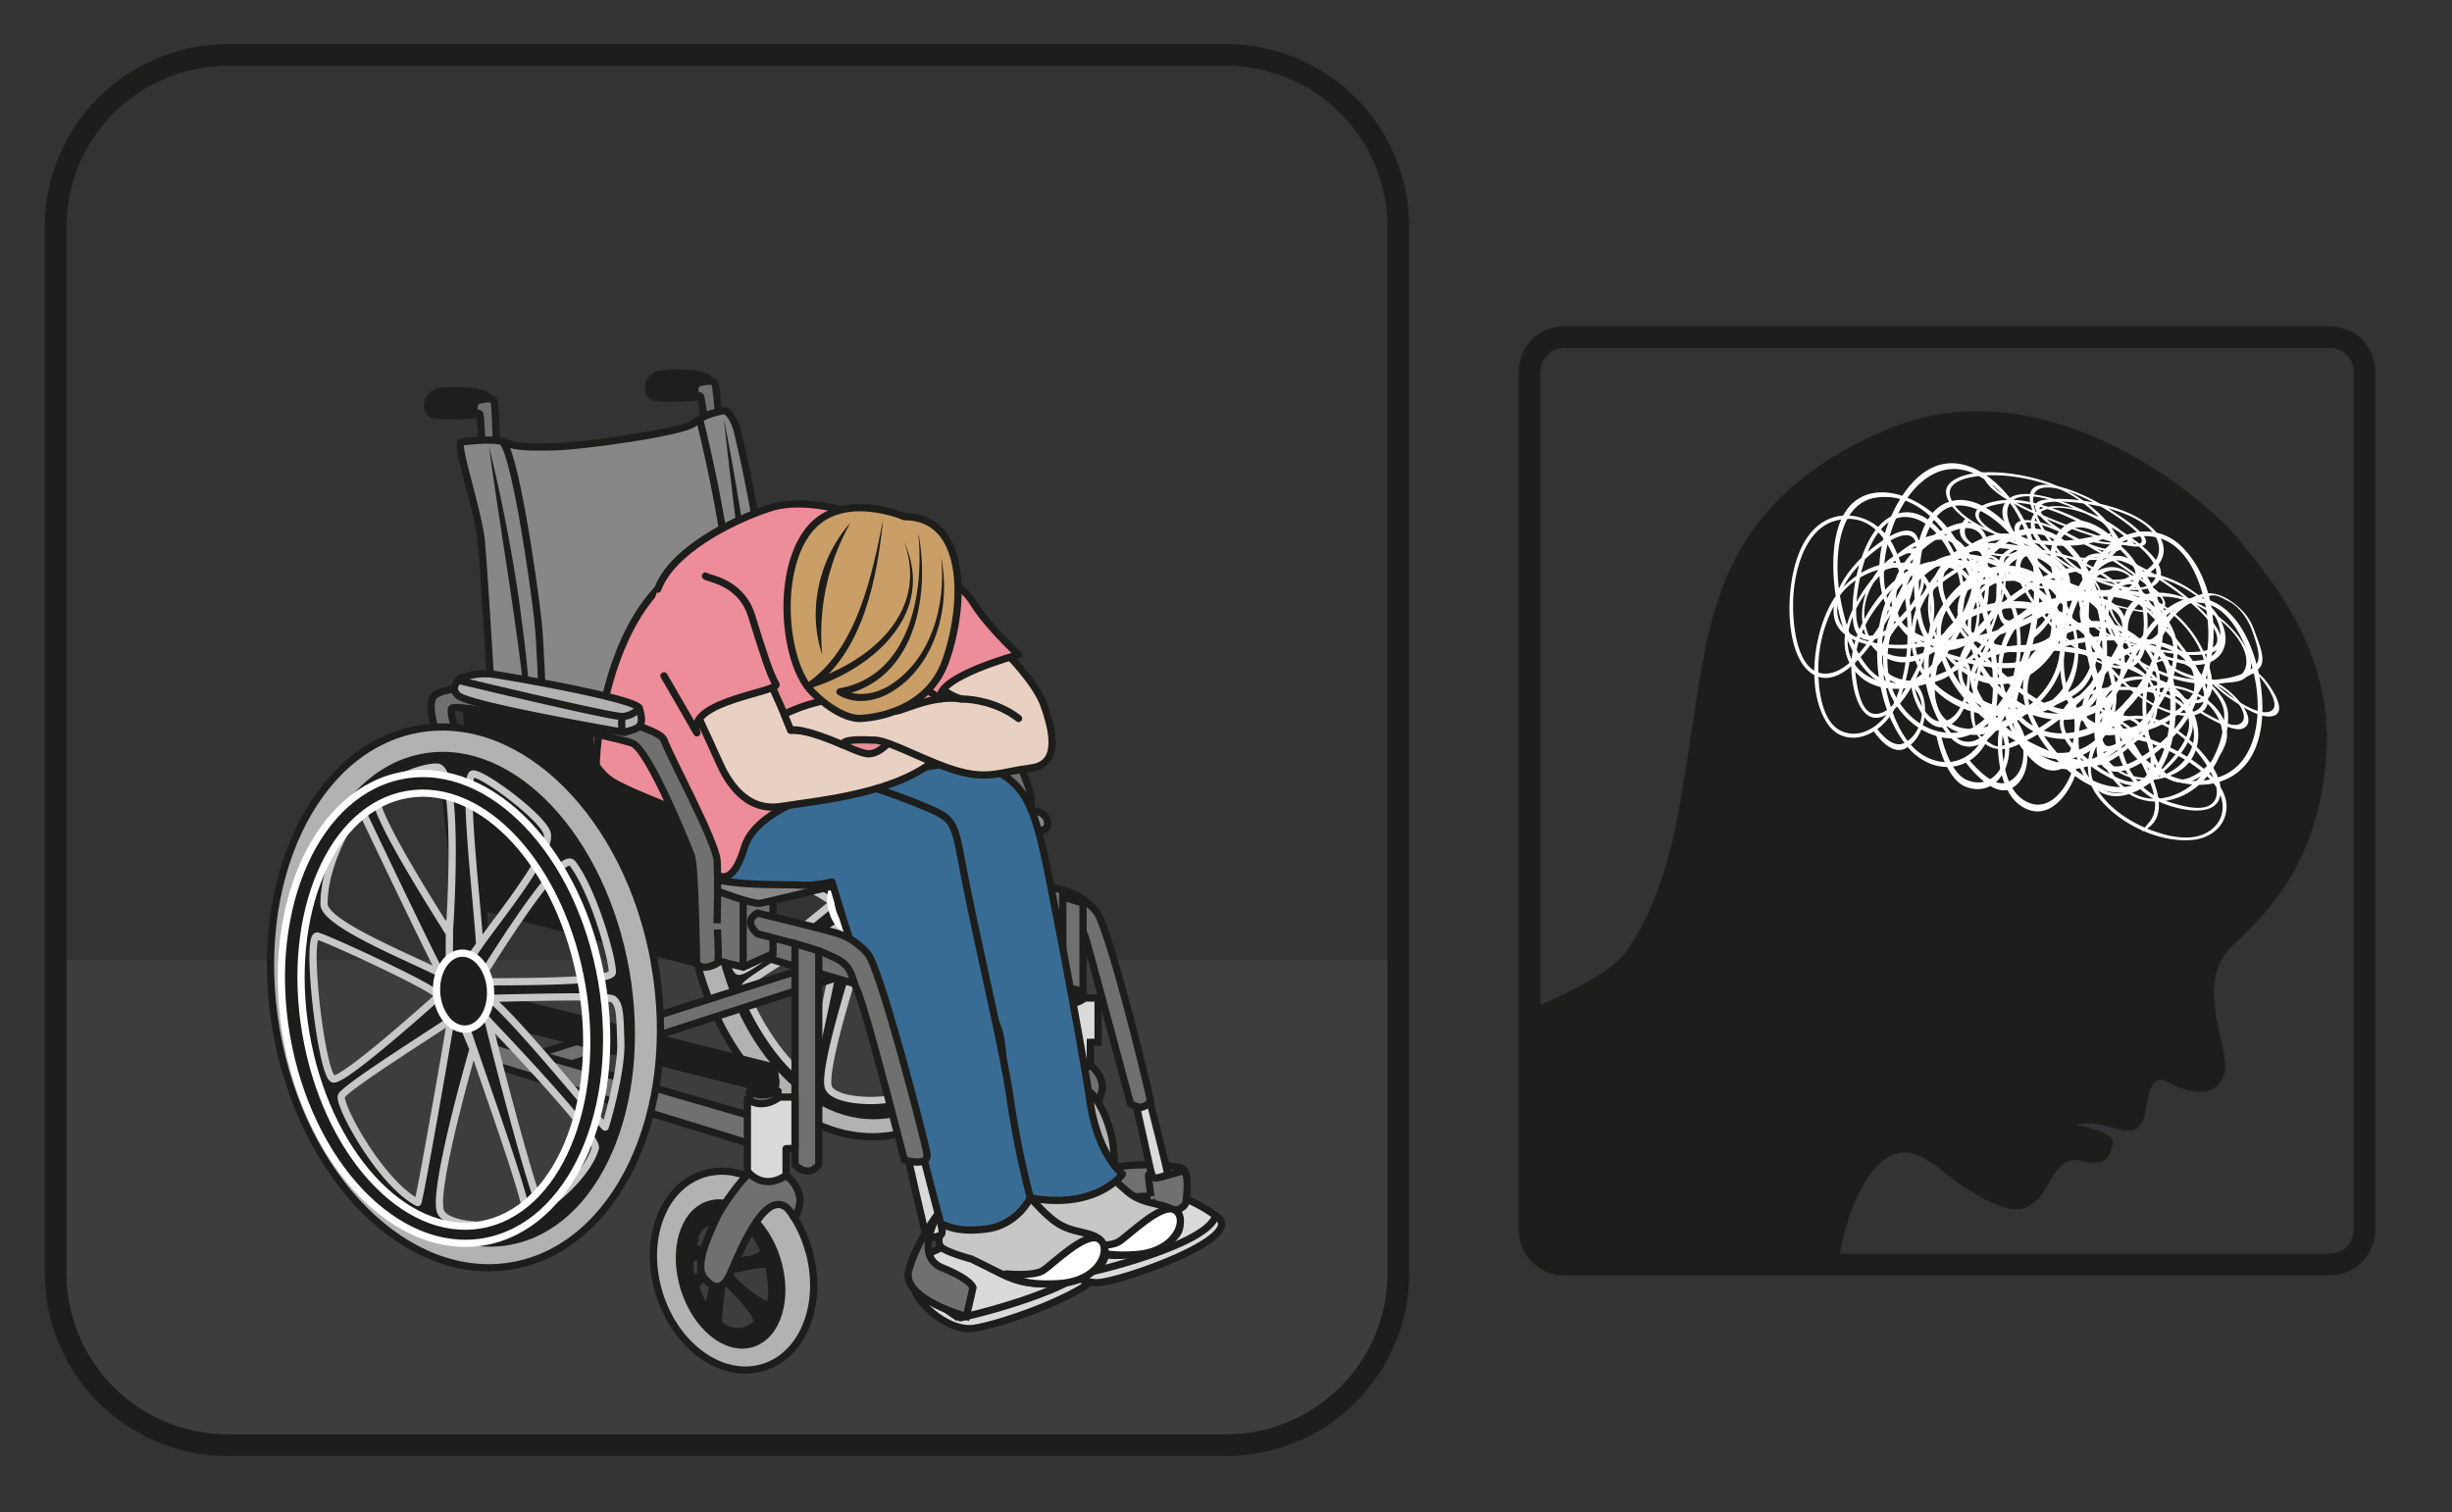 <?xml version="1.0" encoding="UTF-8" standalone="no"?><svg xmlns="http://www.w3.org/2000/svg" xml:space="preserve" viewBox="0 0 451.99 278.81"><rect x="0" y="0" width="451.99" height="278.81" fill="#333333" stroke="none"/><defs><clipPath id="a" clipPathUnits="userSpaceOnUse"><path d="M31.5 201.55a23.8 23.8 0 0 1-23.8-23.8V33.07a23.8 23.8 0 0 1 23.8-23.8h138.07a23.8 23.8 0 0 1 23.8 23.8v144.7a23.8 23.8 0 0 1-23.8 23.8z"/></clipPath><clipPath id="b" clipPathUnits="userSpaceOnUse"><path d="M0 209.1h339V0H0Z"/></clipPath></defs><g clip-path="url(#a)" transform="matrix(1.333 0 0 -1.333 0 278.81)"><path d="M219.76-21.23H-10.28v97.58h230.04z" style="fill:#3d3d3c;fill-opacity:1;fill-rule:nonzero;stroke:none"/></g><g clip-path="url(#b)" transform="matrix(1.333 0 0 -1.333 0 278.81)"><path d="M0 0h-138.08a23.8 23.8 0 0 0-23.8 23.8v144.7a23.8 23.8 0 0 0 23.8 23.78H0a23.8 23.8 0 0 0 23.8-23.79V23.8A23.8 23.8 0 0 0 0 0Z" style="fill:none;stroke:#1d1d1b;stroke-width:3;stroke-linecap:butt;stroke-linejoin:miter;stroke-miterlimit:10;stroke-dasharray:none;stroke-opacity:1" transform="translate(169.57 9.27)"/><path d="M0 0c0 4.86 2.72 13.71 6.78 16.18 4.07 2.46 7.11-1.97 11.45-4.59 6.3-3.8 7.83-2.67 9.47-1 1.65 1.67 2.54 6.08 6.03 5.15 3.5-.93 3.9.81 4.24 2.45.34 1.63-5.08 2.5-5.08 2.5 4.05 1.3 8.01-3.12 9.42 1.13.63 1.93.38 6.4 3.48 4.75 5.49-2.9 7.88-.3 7.74 2.59-.16 3.35-3.82 11.61.73 16.06 4.55 4.44 12 10.95 13.22 26.26 1.21 15.32-8.58 25.73-12.2 30.34-3.6 4.61-26.13 24.64-48.64 15.06-22.51-9.57-24.32-24.97-26.53-39.15-2.2-14.19-3.19-23.56-9.23-32.78-2.72-4.15-13.95-8.39-13.95-8.39V5s1.14-5 5.55-5z" style="fill:#1d1d1b;fill-opacity:1;fill-rule:nonzero;stroke:none" transform="translate(254.2 32.84)"/><path d="M0 0c-.77-2.93-.59-5.76.18-8.75.04-.17.23-.28.4-.24C9.68-7.3 11.84 5.46 2.01 8.7-5.46 11.2-13.33 2.36-11.96-4.62a8.41 8.41 0 0 1 6.69-6.67c3.72-.63 7.35 1.99 9.82 4.25 4.67 4.27 9.93 13.17 2.9 18.32-6.31 4.63-16.6.86-21.5-3.43-1.7-1.48-2.48-3.67-3.1-7.13-.37-2.05-1-4.25-.23-6.23 1.25-3.23 3.7-3.57 5.9-2.6C-7.08-6.2-3.18-2.9-.1.64 1.83 2.86 4.85 6.6 3.44 9.88 1.6 14.14-7.06 12.64-9.66 11c-7.02-4.44-5.18-17.44 4.2-18.16C2.61-7.8 10 2.49 8.74 9.86 8.2 13.15 5.3 19.88.86 17.73-3.03 15.83-4.64 10-5.18 6.1-5.76 2.02-5.25-3.5-.83-5.6 4.88-8.3 12.27-4.54 14.5.56c2.47 5.66 1.65 14.53-3.33 19.12a7.1 7.1 0 0 1-7.55 1.27c-3.16-1.3-4.7-4.06-5.35-7.29-1.5-7.43 1.37-16.89 6.37-22.9 3.38-4.06 10.2-5.85 14.45-2.63 3.68 2.8 3.88 8.46 3.2 12.7-.63 3.88-2.57 9.34-6.67 11.04-5.37 2.22-9.38-4.05-11.42-7.75C2.4.83.67-2.75-.1-6.48c-.29-1.38-.5-3.21.57-4.42 2.08-2.34 6.42 1 7.91 2.24 2.74 2.28 5.82 5.94 5.46 9.81C13.36 6.36 6 6.9 2.14 7.01c-4.67.14-11.83-.73-12.6-6.32-.95-6.99 9.7-19.08 16.99-14.15C11-10.43 11.32-1.64 9.78 3.1c-1.42 4.36-5.59 2.95-8.09.74-2.08-1.83-4.48-5-3.97-8.01.68-4.05 6.74-2.12 8.84-1.43.4.13.14.73-.25.6-1.96-.64-6.06-2.2-7.67.24C-2.49-3.08-.95-.54-.07.8c2.27 3.44 8.13 7.51 9.54.88 1.06-4.98.4-15.75-6.72-15.52-4.92.16-9.46 4.97-11.5 9.06-1.07 2.14-1.58 4.71-.6 6.88 1.18 2.66 4.36 3.62 7.08 4.04 4.17.63 15.62.93 15.47-5.78C13.1-3.8 9.1-7.68 5.8-9.7c-1.15-.71-3.08-1.78-4.51-1.03-1.82.95-.71 4.4-.34 5.7A41.73 41.73 0 0 0 6.63 6.79c1.54 2.26 3.87 4.87 6.93 4.88 5.07.03 7.41-7.15 8.09-10.97.85-4.84.12-11.57-5.27-13.23C7.63-15.22 2.12-5.68 0 1.17c-1.36 4.39-1.95 9.26-.78 13.63 1.04 3.87 4.77 7.05 9.11 5.8 3.8-1.08 5.59-5.67 6.33-9.02.9-4.1.53-8.64-1.5-12.21C10.26-5.7-.42-8.46-3.72-1.82c-2.37 4.8-.64 11.38 1.77 15.6.93 1.61 2.47 3.72 4.6 3.74 2.73.04 4.2-3.96 4.9-5.93C9.43 6.3 6.78 1.13 3.18-2.55c-4.08-4.16-11.1-6-15.12-.1-3.6 5.27-.24 13.13 5.7 14.3 2.38.48 5.95.53 8.12-.92C5.56 8.3.69 2.54-.96.68c-3.16-3.57-7.22-6.85-11.77-8.6-1.44-.56-1.66-.3-3.12.68-1.77 1.2-1.53 4.6-1.2 6.2.78 3.84 1.38 6.78 3.84 8.7A23.8 23.8 0 0 0 .06 12.5c4.42.19 9.75-1.95 10.21-6.95.42-4.58-3.15-9.2-6.2-12.11C.55-9.97-4.63-12.5-9.1-8.64-13.88-4.5-10.58 2.5-7.04 5.74c4.57 4.18 13.3 3.32 14.91-3.79.72-3.2-1.02-6.43-3.29-8.43A8.77 8.77 0 0 0 2.65-7.7c-1.3-.66-1.89-.8-2.22.71-.5 2.3-.53 3.88.05 6.1C.58-.48.1.4 0 0" style="fill:#fff;fill-opacity:1;fill-rule:nonzero;stroke:none" transform="translate(290.26 114.13)"/><path d="M0 0c-.1.06-.2.13-.3.22-.32.3-.55.75-.69 1.31-.5 2.07-.93 7.67 2.91 8.83 1.89.58 3.66-.64 4.82-1.76a12.64 12.64 0 0 0 2.98-4.41l-.53-.11a11.8 11.8 0 0 1-2.64 3.78C5.5 8.88 3.9 9.98 2.2 9.47-1.26 8.43-.88 3.43-.44 1.6c.07-.3.17-.5.32-.64C.32.55 1.06.76 1.3.9L1.62 0C1.52-.04.72-.4 0 0" style="fill:#fff;fill-opacity:1;fill-rule:nonzero;stroke:none" transform="translate(277.37 122.62)"/><path d="M0 0a6.22 6.22 0 0 0-2.87 4.44c-.44 2.63.56 5 2.56 6.04 2.63 1.36 6.36-2.34 6.52-2.5L6 7.28C5.96 7.3 2.38 10.84.01 9.6c-2.17-1.13-2.6-3.5-2.32-5.2A4.99 4.99 0 0 1 .1.81L.05-.02A1.1 1.1 0 0 0 0 0" style="fill:#fff;fill-opacity:1;fill-rule:nonzero;stroke:none" transform="translate(286.5 126.35)"/><path d="M0 0c2.23 1.56 3.6 3.8 4.58 6.65.06.17-.04.4-.2.52C-4.13 13.34-12.84 5.6-6.4-4.84c4.9-7.94 16.25-7.8 18.89-1.49 1.24 2.97.54 7.22-1.98 10.43C7.75 7.6 3.3 8.63.02 8.96-6.2 9.6-15.4 7.27-12.33-2.3c2.77-8.6 13.4-14.19 19.81-15 2.22-.3 4.06.69 6.45 2.76 1.42 1.22 3.13 2.34 3.56 4.44.7 3.43-1.15 5.68-3.52 6.77A32.4 32.4 0 0 1-.26-.56c-2.82-.07-7.37-.4-7.95-3.98-.77-4.67 7.27-10.63 10.33-11.53C10.4-18.5 15.88-7.32 8.44.87 2.02 7.94-9.7 6.33-12.64-.18c-1.3-2.91-2.54-10.28 2.33-12.3 4.28-1.77 8.77 1.25 11.33 3.7 2.7 2.57 5.26 7.1 2.7 12.27-3.3 6.67-11.51 9.92-16.13 7.94-5.12-2.2-9.24-9.46-7.56-16.94.71-3.15 2.98-5.85 5.62-7.12 3.34-1.6 6.12-.81 8.4 1.06 5.27 4.3 8 13.67 7.07 22.23-.62 5.78-5.36 12.7-10.65 13.77-4.58.93-7.8-3.12-9.53-6.85-1.58-3.39-2.91-9.03-.4-13.64C-16.18-2.11-9.44-.72-5.74.37c3.29.97 6.67 2.22 9.32 4.36 1 .8 2.16 2 1.92 3.76-.47 3.44-5.9 4.5-7.82 4.8-3.52.55-8.07.33-9.86-2.84C-14.6 6.18-8.73-.23-5.58-3.46-1.75-7.4 4.7-12.6 8.35-9.06c4.58 4.43 2.23 22.12-6.52 24.4-5.38 1.4-10.4-4.88-11.67-9.65-1.18-4.4 3.07-6.77 6.35-7.16 2.73-.34 6.44.06 7.65 2.71C5.78 4.81-.33 8.32-2.45 9.53c-.4.22-.51-.43-.11-.66 1.98-1.12 6.24-3.3 6.27-6.44C3.73.26 1.08-.38-.38-.65-4.14-1.34-11.23.4-8.82 6.5c1.8 4.56 8.17 12.04 14 6.05C9.2 8.41 10.38 1.12 9.88-3.58c-.27-2.47-1.23-4.8-3.21-5.62-2.43-1-5.6.87-8.1 2.79-3.83 2.93-13.55 12.07-9.8 16.93 2.34 3.02 7.79 2.62 11.64 1.44 1.34-.42 3.52-1.2 4.32-2.93 1-2.18-1.8-3.85-2.8-4.51A29.35 29.35 0 0 0-9.21.35c-2.5-.42-5.86-.45-8.43 2.03-4.24 4.12-2.32 11.39-.81 14.77 1.9 4.3 6.15 8.71 11.55 5.54C1.85 17.55 1.3 5.96-.63-.87c-1.24-4.37-3.38-8.48-6.72-10.77-2.96-2.03-7.8-1.35-10.75 3.12-2.59 3.92-1.6 8.78-.4 11.88 1.45 3.8 4.23 6.86 7.86 7.86 5.14 1.4 15.56-5.26 14.72-12.9-.61-5.5-5.62-8.99-9.9-10.15-1.66-.44-4.08-.75-5.88.97-2.3 2.2-1.36 6.37-.88 8.4 1.3 5.5 6.3 7.17 11.3 6.96C4.37 4.26 11.23-.1 11.4-7.78c.15-6.85-6.9-9.95-12.5-5.97-2.24 1.58-5.25 4.47-6.28 7.31C-9.12-1.63-1.96-1.32.43-1.29A31.3 31.3 0 0 0 14.92-4.5c1.5-.77 1.54-1.14 2.23-3.06.84-2.34-1.21-4.68-2.34-5.6-2.74-2.22-4.83-3.91-7.92-3.33-4.58.87-9.63 3.52-13.7 7.25-3.79 3.47-7.08 9.42-4.76 13.5C-9.45 8.03-3.97 8.54.15 8.23c4.8-.36 10.48-2.72 12.12-9.23 1.76-6.97-4.78-9.5-9.5-9-6.08.62-12.9 8.39-10.4 14.99C-6.5 7.95-3.3 8.93-.33 8.56c.77-.09 1.52-.37 2.28-.67 1.44-.58 2-.95 1.47-2.35C2.6 3.42 1.76 2.22.08 1.04-.22.85-.3-.2 0 0" style="fill:#fff;fill-opacity:1;fill-rule:nonzero;stroke:none" transform="translate(280.74 120.52)"/><path d="M0 0c.05-.13.1-.26.13-.4C.23-.89.2-1.43 0-1.96-.7-3.88-3.38-8.4-7.2-6.14c-1.9 1.12-2.72 3.48-3.08 5.26-.49 2.4-.37 4.9-.1 5.7l.5-.34A13.7 13.7 0 0 1-9.72-.5c.33-1.61 1.07-3.75 2.77-4.75C-3.51-7.3-1.12-3.27-.5-1.55c.1.28.13.51.08.74C-.56-.14-1.3.29-1.56.4l.2.91C-1.25 1.27-.39.9 0 0" style="fill:#fff;fill-opacity:1;fill-rule:nonzero;stroke:none" transform="translate(286.9 103.68)"/><path d="M0 0a7.1 7.1 0 0 0-.01-5.65c-1.05-2.32-3.17-3.26-5.4-2.4-2.93 1.13-4.05 6.94-4.1 7.18l.57.37c0-.05 1.08-5.6 3.73-6.63 2.42-.94 4.07.48 4.74 1.97.64 1.4.62 3.12-.05 4.63l.49.6L0 0" style="fill:#fff;fill-opacity:1;fill-rule:nonzero;stroke:none" transform="translate(277.27 108.37)"/><path d="M0 0c-.49 1.77-1.66 3.56-3.36 5.52a.6.6 0 0 1-.4.2c-6.41-.12-3.38-7.92 5.42-11 6.68-2.33 9.52 2.41 5.89 6.95A15.48 15.48 0 0 1-.08 6.56c-3.11.78-4.96-.49-6.04-1.65-2.03-2.2-2.83-7.25 4.5-11.22 6.59-3.57 13.16-2.27 15.37-.09.77.76.58 2.05-.22 4.16-.47 1.26-.79 2.57-2.11 3.9C9.26 3.82 7.24 4.3 5.89 3.91A9.07 9.07 0 0 1 .3-.4c-.68-1.2-1.63-3.25.67-5.45 2.99-2.87 9.13-2.83 10.54-2.06C15.32-5.86 9.1 2.5 1.6 3.94-4.9 5.18-6.83-.52-3.14-5.29c1.65-2.13 6.36-6.67 9-5.77 2.31.79 1.4 4.28.4 6.68a14.89 14.89 0 0 1-7.68 7.82c-5.41 2.3-9.75.7-9.6-2.28.18-3.3 4.08-8.97 9.63-12.37 2.33-1.44 4.75-1.98 6.3-1.6 1.96.5 2.14 2.08 1.46 4.04C4.79-4.25-.91 1.99-7 6.29c-4.1 2.91-10.05 4.75-12.15 3.16-1.82-1.37.11-4.91 2.2-7.66 1.91-2.5 5.43-6.13 9.22-7.63 4.98-1.96 5.77 1.57 5.98 3.69.2 1.88.21 3.95-.57 6.21-.29.85-.8 1.98-2.07 2.84-2.47 1.7-4.6.05-5.3-.58-1.28-1.15-2.3-3.13-.6-5.6C-8-2.61-2.1-3.71.92-4.18c3.67-.58 8.89-.78 7.42 2.66C6.51 2.78-6.18 11.48-10 9.15-12.35 7.7-9.36 2.2-6.43-.93c2.7-2.9 5.41-2.44 6.53-1.31.94.94 1.63 2.68.13 4.63C-1.8 5-5.77 4.42-7.14 4.2c-.26-.04.16-.45.42-.4 1.28.2 3.87.75 6.02-.96C.78 1.68.53.24.34-.5c-.5-1.92-3.52-3.88-7.06.44-2.65 3.24-6.1 9.95-.51 9.06C-3.37 8.38 1.92 4.9 5 2.1 6.62.65 7.96-1.02 8-2.3c.06-1.54-2.04-1.82-3.99-1.8-3 .04-11.75 1.05-14.1 5.25-1.45 2.6.23 4.63 2.03 5.56.63.32 1.73.8 3.11.17 1.76-.78 2.17-2.84 2.37-3.62.6-2.49.53-4.87-.05-6.84-.36-1.26-1.2-2.66-3.56-2.35-3.91.51-8.38 5.27-10.3 7.74-2.44 3.14-4.35 7.3-.8 7.78C-11.5 10.37-3.72 3.79.44-.73c2.66-2.9 4.92-6.03 5.62-8.66.62-2.33-1.1-3.94-4.91-2.7-3.34 1.08-6.4 4.15-8.22 6.33-2.2 2.68-3.59 5.5-3.33 7.53.37 2.88 7.61 3.51 12.6-1.01C5.8-2.5 6.9-6.47 6.58-8.87c-.12-.92-.54-2.08-2.18-1.88-2.1.27-4.7 2.93-5.97 4.24C-4.98-2.97-4.84 0-3.4 1.94-1.78 4.13 2.97 4.55 8.25.43c4.73-3.7 5.02-8.29.85-8.41-1.65-.05-4.4.3-6.61 1.43C-1.25-4.64.39-1.53.99-.53a8.95 8.95 0 0 0 5.94 4.19c.91.2 1.18 0 2.67-.76 1.8-.93 2.88-3.05 3.21-4.02.81-2.34 1.42-4.13.23-5.08-1.78-1.4-4.9-2.02-8.49-1.65C1.2-7.51-3.71-5.61-5.9-2.42c-2.02 2.93-.95 5.46.33 6.98 1.48 1.77 4.56 2.81 9.43-.07 5.21-3.1 5.25-7.17 3.7-8.84-2-2.15-9.07-.7-12.93 3.94-1.74 2.09-1.58 3.94-.56 4.96.26.27.64.42 1.05.57.76.27 1.16.3 1.98-.68C-1.67 2.94-1.06 1.94-.7.6-.62.36.08-.24 0 0" style="fill:#fff;fill-opacity:1;fill-rule:nonzero;stroke:none" transform="translate(298.62 123.07)"/><path d="m0 0 .31-.17c.35-.22.7-.53 1.02-.9 1.14-1.34 3.54-4.92 1-5.25-1.25-.16-3.07.79-4.38 1.62a22.95 22.95 0 0 0-3.93 3.08l.37.01c.27-.3 1.73-1.58 3.44-2.65C-.98-5.01.67-5.88 1.79-5.73c2.29.3.15 3.48-.86 4.68-.16.2-.32.33-.48.43-.5.31-.98.25-1.13.2l-.57.58C-1.19.18-.7.33 0 0" style="fill:#fff;fill-opacity:1;fill-rule:nonzero;stroke:none" transform="translate(311.72 116.39)"/><path d="M0 0a10.95 10.95 0 0 0 3.85-3.1c1.32-1.7 1.41-3.08.24-3.53-1.52-.58-5.77 2.14-5.95 2.25l-.11.43c.04-.02 4.11-2.62 5.5-2.1 1.26.49.72 1.94-.13 3.04A8.84 8.84 0 0 1 .23-.51l-.29.54L0 0" style="fill:#fff;fill-opacity:1;fill-rule:nonzero;stroke:none" transform="translate(306.02 115)"/><path d="M0 0c.78 2.89.68 5.84.03 9.09-.03.19-.2.33-.37.33-8.5-.01-10.8-12.8-1.73-18.05 6.9-4 14.43 3.64 13.32 11.13-.52 3.52-2.92 6.93-6.08 8.18-3.45 1.37-6.9-.64-9.25-2.51-4.44-3.53-9.54-11.73-3.12-18.4 5.77-6 15.44-4.07 20.1-.58 1.62 1.21 2.4 3.32 3.06 6.78.4 2.06 1.03 4.2.36 6.4-1.1 3.59-3.36 4.41-5.45 3.83C6.74 5.06 3.03 2.4.07-.68c-1.84-1.93-4.74-5.23-3.5-8.89 1.62-4.75 9.72-4.86 12.18-3.66 6.64 3.25 5.22 17.06-3.5 19.6C-2.26 8.57-9.37-.66-8.37-8.53c.46-3.5 3-11.03 7.17-9.65 3.67 1.22 5.3 6.94 5.9 10.87.62 4.11.28 9.93-3.8 12.95-5.25 3.89-12.22 1.42-14.4-3.43-2.43-5.39-1.87-14.73 2.66-20.43 1.9-2.4 4.66-3.36 7-2.77 2.97.75 4.47 3.3 5.15 6.52C2.86-7.07.41 3.27-4.1 10.44c-3.06 4.86-9.38 8.02-13.41 5.5-3.5-2.18-3.8-8-3.26-12.53.49-4.13 2.17-10.15 5.95-12.7 4.96-3.33 8.83 2.4 10.81 5.83C-2.25-.4-.56 2.97.24 6.68c.3 1.38.53 3.23-.43 4.69-1.89 2.82-6 .2-7.42-.8-2.6-1.83-5.55-5.04-5.3-9.1.32-5.49 7.17-7.45 10.75-8.31C2.2-7.88 8.88-8.36 9.72-2.72c1.05 7.05-8.6 21.6-15.5 17.9C-10 12.9-10.5 3.86-9.17-1.32c1.22-4.8 5.14-4.14 7.52-2.33C.3-2.15 2.62.67 2.22 3.88c-.55 4.32-6.23 3.48-8.2 3.18-.37-.06-.15-.73.22-.68 1.84.3 5.69 1.12 7.14-1.72C2.38 2.71.89.37.04-.84c-2.2-3.12-7.75-6.21-8.9.93-.88 5.35-.03 16.36 6.6 14.76 4.58-1.1 8.7-6.96 10.5-11.58.95-2.43 1.37-5.18.42-7.24-1.17-2.52-4.15-2.9-6.7-2.81-3.9.14-14.57 2.03-14.27 8.94.19 4.3 4.01 7.53 7.13 9 1.09.5 2.91 1.24 4.22.2 1.67-1.34.57-4.7.2-5.97A36.95 36.95 0 0 0-6.34-5.76c-1.49-2.04-3.71-4.3-6.56-3.72-4.72.95-6.75 8.83-7.29 12.9-.68 5.18.15 12 5.21 12.69C-6.77 17.2-1.85 6.28-.03-1.21 1.14-6 1.57-11.16.4-15.46c-1.05-3.8-4.6-6.39-8.62-4.26-3.51 1.85-5.07 6.94-5.69 10.55-.75 4.42-.3 9.04 1.69 12.35 2.8 4.69 12.8 5.5 15.72-2 2.1-5.42.34-11.91-2-15.8-.9-1.5-2.38-3.38-4.37-3-2.54.49-3.81 4.9-4.42 7.07C-8.93-4.69-6.35.14-2.9 3.25.99 6.77 7.57 7.33 11.17.45c3.23-6.14-.08-13.63-5.64-13.7-2.22-.04-5.55.6-7.53 2.5C-5.36-7.5-.7-2.5.88-.88 3.9 2.2 7.76 4.81 12.04 5.76c1.35.3 1.55-.02 2.89-1.31 1.62-1.58 1.32-5.06.98-6.64-.82-3.83-1.45-6.76-3.78-8.27A18.08 18.08 0 0 0-.35-12.91c-4.12.65-9.04 3.89-9.35 9.14-.29 4.83 3.15 8.91 6.04 11.35 3.37 2.85 8.26 4.45 12.32-.39C13.03 2.01 9.8-4.6 6.42-7.29 2.07-10.74-6.04-8.17-7.38-.51a8.43 8.43 0 0 0 3.26 8.1c.55.41 1.18.66 1.83.88 1.23.43 1.77.47 2.05-1.16.42-2.48.4-4.12-.18-6.3C-.53.6-.11-.4 0 0" style="fill:#fff;fill-opacity:1;fill-rule:nonzero;stroke:none" transform="translate(274.5 124.23)"/><path d="M0 0c.1-.08.18-.17.27-.28.3-.37.5-.89.62-1.5.4-2.22.69-8.11-2.92-8.58-1.76-.23-3.4 1.38-4.45 2.76a16.75 16.75 0 0 0-2.67 5.13l.5.02c.1-.5 1-2.63 2.37-4.43.96-1.25 2.43-2.7 4.02-2.5 3.24.42 3 5.66 2.63 7.64a1.6 1.6 0 0 1-.28.72c-.4.52-1.1.43-1.32.35l-.28.97C-1.4.33-.67.56 0 0" style="fill:#fff;fill-opacity:1;fill-rule:nonzero;stroke:none" transform="translate(286.31 112.96)"/><path d="M0 0a8.13 8.13 0 0 0 2.57-5.15c.36-2.8-.63-5.06-2.52-5.76-2.48-.9-5.87 3.64-6.01 3.84l.2.7c.04-.04 3.28-4.39 5.52-3.57 2.05.75 2.5 3.13 2.28 4.93A6.53 6.53 0 0 1-.1-.83l.05.87L0 0" style="fill:#fff;fill-opacity:1;fill-rule:nonzero;stroke:none" transform="translate(277.72 110.86)"/><path d="M0 0a17.88 17.88 0 0 1 1.16 7.6c-.01.15-.13.25-.26.23C-5.98 6.76-9.42-4.21-2.74-7.47 2.33-9.95 9.36-2.63 9.4 3.49 9.4 6.36 7.9 8.9 5.5 9.57c-2.62.71-5.65-1.4-7.78-3.25-4.03-3.5-9.17-10.98-4.8-15.77 3.91-4.29 11.96-1.48 16.16 2.02 1.46 1.21 2.35 3.07 3.31 6.05.57 1.76 1.35 3.64 1.08 5.4-.43 2.85-2.16 3.25-3.92 2.51C6.07 5.06 2.75 2.38-.02-.56-1.76-2.4-4.5-5.52-3.96-8.42c.72-3.77 7.24-2.86 9.38-1.55 5.77 3.54 6.34 14.9-.38 15.95-5.8.9-12.7-7.7-12.86-14.14-.08-2.88 1.04-8.85 4.59-7.18 3.1 1.47 5.13 6.45 6.1 9.81C3.9-2 4.35 2.8 1.43 4.82c-3.76 2.6-9.7-.33-12.06-4.66-2.63-4.8-3.34-12.53-.39-16.73 1.25-1.77 3.34-2.23 5.31-1.44 2.5.99 4.03 3.31 4.97 6.08C1.43-5.55.74 2.78-2.02 8.22c-1.87 3.67-6.58 5.53-10.15 2.93-3.09-2.26-4.06-7.16-4.19-10.88-.11-3.39.5-8.21 3.23-9.87 3.6-2.17 7.44 3.1 9.46 6.21 1.8 2.77 3.59 5.8 4.7 9 .4 1.2.83 2.77.23 3.86C.09 11.6-3.56 8.9-4.84 7.9c-2.33-1.86-5.1-4.9-5.41-8.27-.42-4.54 4.87-5.33 7.66-5.6 3.38-.33 8.72.1 10.1 4.91C9.24 4.95 3.26 15.92-2.78 11.96-6.48 9.53-8 1.92-7.58-2.25c.4-3.85 3.64-2.81 5.78-1C0-1.76 2.2.87 2.27 3.51c.1 3.54-4.6 2.13-6.23 1.63-.3-.1-.2-.63.1-.53 1.52.47 4.73 1.64 5.55-.55C2.26 2.57.77.42-.07-.7c-2.16-2.89-7.03-6.16-7.08-.34C-7.2 3.33-5.14 12.64.02 12.13c3.56-.36 6.16-4.73 7.05-8.37.46-1.91.46-4.16-.57-6C5.24-4.49 2.79-5.18.75-5.42-2.4-5.8-10.77-5.53-9.67.28-9 3.87-5.5 7.06-2.8 8.67c.94.56 2.5 1.4 3.44.68C1.82 8.46.5 5.52.05 4.42a45.15 45.15 0 0 0-5.88-10c-1.45-1.9-3.53-4.06-5.76-3.93-3.7.2-4.35 6.54-4.28 9.88.09 4.24 1.6 10.04 5.78 11.24C-3.32 13.54-.7 5.02-.17-1.01c.34-3.87.06-8.12-1.44-11.86-1.32-3.31-4.5-5.9-7.49-4.63-2.6 1.11-3.23 5.17-3.28 8.11a18.9 18.9 0 0 0 2.9 10.53C-6.65 5.4 1.54 7.32 2.96 1.4c1.02-4.26-1.2-9.9-3.58-13.44-.91-1.37-2.35-3.12-3.9-3.05-2 .1-2.47 3.62-2.7 5.36-.6 4.69 2.1 9.05 5.26 12.07 3.59 3.43 8.97 4.71 11.03-.58 1.85-4.74-1.76-11.4-6.26-12.16-1.8-.3-4.4-.19-5.77 1.16C-5.26-6.94-.88-2.18.6-.63c2.83 2.95 6.27 5.61 9.84 6.94 1.13.42 1.25.17 2.17-.74 1.12-1.11.44-4.06-.03-5.42-1.14-3.3-2.01-5.83-4.09-7.39a17.58 17.58 0 0 0-10.37-3.6C-5.13-10.8-8.7-8.7-8.3-4.34c.37 4 3.65 7.83 6.3 10.23 3.07 2.8 7.22 4.74 9.9 1.2 2.87-3.78-.56-9.72-3.62-12.37C.34-8.72-5.89-7.58-6.02-1.34c-.06 2.8 1.69 5.53 3.64 7.17.5.41 1.03.7 1.58.96C.25 7.3.7 7.41.7 6.07.74 4.06.53 2.68-.22.8-.35.44-.14-.34 0 0" style="fill:#fff;fill-opacity:1;fill-rule:nonzero;stroke:none" transform="translate(263.83 125.5)"/><path d="M0 0a.96.96 0 0 0 .18-.2c.2-.27.3-.68.32-1.17.05-1.81-.46-6.7-3.42-7.53-1.46-.41-2.58.72-3.26 1.75A10.08 10.08 0 0 0-7.7-3.2l.4.07c.03-.4.48-2.06 1.37-3.4.62-.93 1.63-1.96 2.94-1.59C-.32-7.37.14-3.02.1-1.4c-.01.26-.06.44-.15.57-.25.38-.82.22-1.02.13l-.1.77C-1.1.1-.47.4 0 0" style="fill:#fff;fill-opacity:1;fill-rule:nonzero;stroke:none" transform="translate(271.97 117.55)"/><path d="M0 0c.94-.78 1.48-2.26 1.44-3.98C1.36-6.28.29-8.3-1.32-9.11c-2.1-1.06-4.28 2.32-4.38 2.46l.26.61c.02-.03 2.1-3.26 4.01-2.3C.32-7.45 1-5.4 1.03-3.93 1.05-2.54.6-1.35-.2-.7l.15.74L0 0" style="fill:#fff;fill-opacity:1;fill-rule:nonzero;stroke:none" transform="translate(264.77 114.73)"/><path d="M0 0c3.39-1.22 6.7-3.03 8.85-5.48 1.9-2.18 2.06-5.39-.83-7-2.53-1.4-6.24-.3-8.7.78-2.98 1.32-5.61 3.46-6.84 6C-9.26-2.1-5.78 4.35-.05 3.11c4.13-.9 7.38-4.58 8.82-7.58.56-1.15 1.12-2.82.1-3.88-1.32-1.36-4.5-.36-6.07.14C-1.42-6.85-3.33-3.33-3.86.03c-.6 3.8 1.68 8.05 7.3 7.5 5.02-.51 8.27-5.55 6.1-8.98-.86-1.37-2.57-3.15-4.52-3.6C1.72-5.8.52-.94.16.68c-.67 3.1-.73 6.5.39 9.5.36.96.63.95 1.95 1.25 1.6.36 3.6-1.23 4.43-2.07 2-2.05 3.54-3.61 3.53-5.65A13.23 13.23 0 0 0 7-4.9C4.97-7.16 1.04-8.86-2.28-6.94-5.33-5.17-6.46-1.43-6.8 1.33c-.4 3.2.57 6.84 5.13 7.37 4.89.58 7.64-4.06 7.93-7.2.37-4.05-4.42-7.98-9.61-5.71a6.2 6.2 0 0 0-3.64 5.25c-.04.5.06.99.18 1.47.23.93.43 1.28 1.53.79A9.66 9.66 0 0 0-1.51.65c.2-.22.98-.37.78-.15a14.27 14.27 0 0 1-5.52 3.68c-.13.06-.28 0-.35-.09-3.37-5.2 3.5-11.76 10.31-8.33C8.88-1.62 7.22 6.06 2.22 8.4c-2.35 1.1-5.38 1-7.4-.42-2.2-1.56-2.34-4.48-2.14-6.67.38-4.14 3.35-10.56 9.97-9.32 5.94 1.12 8.6 7.8 8.33 12.07-.1 1.47-1.07 2.8-2.91 4.6-1.1 1.06-2.15 2.32-3.76 2.8-2.61.76-4.02-.29-4.5-1.8-.94-2.99-.79-6.33-.09-9.37.44-1.91 1.3-5.01 4.02-5.72 3.54-.93 6.82 3.98 7.07 5.97.65 5.37-8.32 10.06-13.33 5.75C-6.84 2.58-4.05-5.5 1.14-8.04c2.31-1.14 7.9-2.61 8.72.5.72 2.73-2.11 6.03-4.27 7.98C3.34 2.47-.34 4.6-3.8 3.33a7.07 7.07 0 0 1-3.63-10.2c2.32-3.66 8.23-7.08 13.5-6.6 2.22.2 3.9 1.5 4.47 3.17.72 2.12-.24 4.07-1.93 5.78C4.71-.6-2.55 2.07-8.72 2.2" style="fill:#fff;fill-opacity:1;fill-rule:nonzero;stroke:none" transform="translate(297.12 106.45)"/><path d="M0 0c4 1.69 2.05 6.36.75 8.96a26.27 26.27 0 0 1-4.49 6.68c-.72.74-1.76 1.63-3.02 1.62-2.47-.01-2.5-3.58-2.47-4.86.08-2.33.86-5.42 3.44-6.91 3.47-2 7.39 1.4 9.34 3.24 2.36 2.24 5.3 6.14 2.2 8.92-3.87 3.48-16.57 3.45-17.05-2.27-.3-3.5 5-7.45 8.7-8.73 3.4-1.18 4.55 1.48 4.4 3.66-.13 1.82-.93 4.36-3.05 5.41-2.84 1.4-4.6-2.4-5.19-3.74-.11-.25.39-.38.5-.13.55 1.24 1.58 3.93 3.88 3.67C-.47 15.35.36 13.5.76 12.5c1.03-2.6.7-7.24-4.1-5.08-3.6 1.62-9.98 6.58-6.37 9.99 2.5 2.35 7.7 2.52 11.23 1.76 1.85-.4 3.7-1.25 4.57-2.66 1.07-1.73.12-3.7-.94-5.22C3.5 8.94-1.88 3.18-5.97 6.14c-2.54 1.85-3 5.5-2.65 7.99.12.87.4 2.27 1.56 2.66 1.48.49 3.09-1.55 3.7-2.29 2.01-2.37 3.57-5.17 4.59-7.88.65-1.74 1.14-4-.34-5.52" style="fill:#fff;fill-opacity:1;fill-rule:nonzero;stroke:none" transform="translate(296.16 94.15)"/><path d="M0 0a27.13 27.13 0 0 0-10.33.68c-3.33.88-6.97 3.17-7.37 5.44-.35 1.99 2.65 2.6 5.02 2.73 2.9.16 6.54-.41 9.95-1.82C2.1 5.05 7.61-1 3.48-2.27.51-3.17-5.15-1.7-9.17-.04c-1.55.64-3.67 1.65-4.36 2.81-.88 1.5 1.76 1.97 3.07 2.2 3.52.6 8.36-1.27 12.35-3.53 4.5-2.57 8.14-6.55 4.82-8.27-2.96-1.53-10.12.94-12.9 4.28C-7.29-1.22-8.46.74-8 1.8-7.28 3.6-1.3.5.67-.56c3.76-2.02 7.58-4.5 10.38-7.13.88-.83.74-.93.44-1.65-.37-.87-3.1-.46-4.42-.16-3.24.74-5.71 1.31-7.97 2.81C-4.24-4.47-7.16-1.66-8.81.95c-1.53 2.43-1.54 5.16 2.2 5.01C-3.2 5.82 1.5 3.5 4.72 1.6c3.75-2.2 7.33-5.24 5.74-7.36-1.7-2.28-8.18.09-11.81 2.29-4.68 2.83-6.75 7.53-1.74 7.83 2.26.14 5.31-1.08 7.58-2.48.58-.35 1.07-.75 1.55-1.15.92-.77 1.21-1.1.14-1.16C4.57-.52 3.34-.4 1.44.1 1.1.2.57 0 .92-.1a19.4 19.4 0 0 1 6.73-.6c.12 0 .15.1.07.2C3.54 4.6-7.04 6.8-6.5 1.7-6.06-2.17 3.27-7.18 8.26-7c2.35.08 3.7 1.3 3.07 3.1-.68 2-3.85 4.19-6.38 5.72C.17 4.72-8.39 8.3-10.18 4.89c-1.6-3.08 4.54-9 9.41-12.02C.92-8.18 2.86-8.8 5.74-9.41c1.71-.36 3.61-.89 4.91-.63 2.11.43 1.61 1.73.17 3.02A54.46 54.46 0 0 1 .44-.1C-1.89 1.14-5.75 3.1-7.84 2.58c-2.73-.66 1.15-5.5 3.25-7.06 5.65-4.2 15.16-4.24 12.78.82C6.14.7-4.17 5.57-9.49 5.48c-2.38-.04-6.7-1.08-3.63-3.67 2.7-2.28 7.71-3.63 10.91-4.24C1.14-3.07 5.28-3.25 5.51-1 5.82 1.9.58 6.24-4.07 7.87c-5.17 1.8-11.8 2.07-13.8-.28-.84-.98-.2-2.57 1.38-4.01 2-1.83 4.63-2.9 7.34-3.51C-2.91-1.35 1.95-1.3 5.04.96" style="fill:#fff;fill-opacity:1;fill-rule:nonzero;stroke:none" transform="translate(287.35 134.55)"/><path d="M0 0c-.04-2.75 6.09-5.45 9.6-6.86a66.78 66.78 0 0 1 9.57-3.2c1.17-.28 2.65-.54 3.25-.06 1.17.95-2.78 3.59-4.21 4.5-2.63 1.69-6.44 3.66-9.33 3.78-3.9.16-2-3.82-.88-5.91 1.36-2.55 4.28-6.52 8.86-7.4 5.73-1.08 11.77 3.76 5.65 8.13-3.76 2.7-10.68 3.58-13.87 3.12C5.7-4.32 8.1-6.7 10.6-8.26c2.08-1.28 5.29-2.85 7.47-2.81 2.92.04-.47 3.5-1.67 4.7-.22.23-.61.15-.38-.08 1.1-1.12 3.6-3.49 2.22-4.17-.96-.47-3.41.57-4.72 1.16-3.39 1.52-8.39 5.05-3.68 5.28C13.37-4 21.93-5.23 23.99-9.1c1.42-2.68-.89-4.77-3.42-5.55a8.27 8.27 0 0 0-5.15.22c-2.44.87-4.18 2.68-5.36 4.2-1.8 2.33-5.62 8.6-.37 7.98 3.26-.4 7.53-2.9 10.14-4.86.9-.68 2.34-1.83 2.2-2.55-.16-.91-3.2-.03-4.3.28-3.6.98-7.46 2.45-10.97 4.06-2.23 1.02-5 2.5-5.96 4.18" style="fill:#fff;fill-opacity:1;fill-rule:nonzero;stroke:none" transform="translate(274.14 143.94)"/><path d="M0 0a.34.34 0 0 0-.08-.14C-.2-.3-.48-.4-.88-.43c-1.45-.1-5.66.12-7.77 2.3-1.03 1.08-.64 1.96-.14 2.5.68.73 1.9 1.21 2.48 1.27l.26-.3A4.33 4.33 0 0 1-8.16 4.2c-.46-.49-.81-1.28.12-2.25C-6.14 0-2.39-.2-1.1-.1c.2.01.33.05.4.12.18.2-.23.63-.4.77l.58.1C-.45.83.08.36 0 0" style="fill:#fff;fill-opacity:1;fill-rule:nonzero;stroke:none" transform="translate(285.71 128.1)"/><path d="M0 0c-.18-.73-1.13-1.18-2.55-1.2A8.93 8.93 0 0 0-8.04.67c-1.88 1.54-.18 3.28-.1 3.36l.62-.17c-.02-.02-1.65-1.69.05-3.08A7.78 7.78 0 0 1-2.7-.9C-1.55-.88-.8-.5-.66.12L0 .03 0 0" style="fill:#fff;fill-opacity:1;fill-rule:nonzero;stroke:none" transform="translate(279.95 133.4)"/><path d="M0 0h-105.9a4.77 4.77 0 0 0-4.77 4.77v118.74a4.77 4.77 0 0 0 4.77 4.77H0a4.77 4.77 0 0 0 4.77-4.77V4.77A4.77 4.77 0 0 0 0 0Z" style="fill:none;stroke:#1d1d1b;stroke-width:3;stroke-linecap:round;stroke-linejoin:round;stroke-miterlimit:10;stroke-dasharray:none;stroke-opacity:1" transform="translate(322.2 34.25)"/><path d="M0 0c.8-.2.66-.72.66-.72s14.27-15.34 13.77-16.86c-1.11-3.33-5.84-6.7-6.62-6.93-.66-.2-4.7 17.02-5.83 22.38C1.04-1.14.33-.38 0 0c-.59.15-1.17.24-1.38.1-.51-.36 8.17-24.92 7.2-25.6-1.93-1.33-9.72-1.15-10.3 1.09C-5.21-21.52.07-5.43.07-5.43L-1.87-.5s-.11.48-.35-.21l.2-.23s-.46-.73-.52-1.1c-.47-2.44-4.44-21.43-4.62-21.33-4.43 2.44-9.21 11.79-8.8 12.85.37.96 11.94 7.62 14.05 8.97.04.19-.35.73-.31.84l-1.54 1.78s-11.66-9.75-13.1-9.53c-1.43.2-2.9 17.4-1.4 16.95 1.5-.45 13.09-6.18 13.96-7.15.87-.98 2.7.05 2.36 1.17-.33 1.13-15.5 6.91-15.42 9.75.15 5.54 4.62 11.43 4.81 11.05 0 0 8.86-19.82 9.5-20.66.12-.15.35.32.48.37l.2 5.27c-.59 1.11-8.9 14.48-8.37 16.68.24.98 5.15 3.19 7.45 3.09 2.92-.13.91-19.56.91-19.56.02-.04 0 0 0 0l-.11-3.2c-.02-.5.5-2.1-.08-2.28l-.04-.98s.23-.16.54-.24c.01.53.27 1.1.27 1.1l3.02 3.98c-.12 4.76-1.56 20.3-.16 20.22 1.4-.09 8.31-5.48 8.7-7.34.47-2.25-6.2-9.78-8.54-12.89 0 0-1.8-2.26-1.81-2.38-.03-.6-1.98-1.48-1.16-2.74.06-.1-.22.02-.32.05-.02-.34.07-.65.38-.8A4.47 4.47 0 0 1 .1.67c-.58.3-.23.79-.23.79S.16 2.5.9 2.49c2.08 3 10.48 15.52 11.8 13.67 2.47-3.4 4.5-11.48 4.4-12.99C17.04 1.92 5.04 2.43.9 2.5.38 1.74.33.66.1.66A.5.5 0 0 1 .19.6C.96.38 16.45.65 17.17-.06c.71-.71.7-1.65.7-5.16 0-3.51-2.12-9.77-2.18-9.9C15.63-15.26 4.13-.48 2.04.6 1.34.96.06.34-.21.28-.23.28-.15.18 0 0m19.78 2.99C17.62 19.42 5.98 31.48-5 30.09c-10.97-1.38-18.1-15.83-15.96-32.27 2.16-16.44 12.8-28.64 23.76-27.26C13.77-28.05 21.93-13.45 19.78 3" style="fill:#1d1d1b;fill-opacity:1;fill-rule:nonzero;stroke:none" transform="translate(119.01 83.27)"/><path d="M0 0c.8-.2.66-.72.66-.72s14.27-15.34 13.77-16.86c-1.11-3.33-5.84-6.7-6.62-6.93-.66-.2-4.7 17.02-5.83 22.38C1.04-1.14.33-.38 0 0c-.59.15-1.17.24-1.38.1-.51-.36 8.17-24.92 7.2-25.6-1.93-1.33-9.72-1.15-10.3 1.09C-5.21-21.52.07-5.43.07-5.43L-1.87-.5s-.11.48-.35-.21l.2-.23s-.46-.73-.52-1.1c-.47-2.44-4.44-21.43-4.62-21.33-4.43 2.44-9.21 11.79-8.8 12.85.37.96 11.94 7.62 14.05 8.97.04.19-.35.73-.31.84l-1.54 1.78s-11.66-9.75-13.1-9.53c-1.43.2-2.9 17.4-1.4 16.95 1.5-.45 13.09-6.18 13.96-7.15.87-.98 2.7.05 2.36 1.17-.33 1.13-15.5 6.91-15.42 9.75.15 5.54 4.62 11.43 4.81 11.05 0 0 8.86-19.82 9.5-20.66.12-.15.35.32.48.37l.2 5.27c-.59 1.11-8.9 14.48-8.37 16.68.24.98 5.15 3.19 7.45 3.09 2.92-.13.91-19.56.91-19.56.02-.04 0 0 0 0l-.11-3.2c-.02-.5.5-2.1-.08-2.28l-.04-.98s.23-.16.54-.24c.01.53.27 1.1.27 1.1l3.02 3.98c-.12 4.76-1.56 20.3-.16 20.22 1.4-.09 8.31-5.48 8.7-7.34.47-2.25-6.2-9.78-8.54-12.89 0 0-1.8-2.26-1.81-2.38-.03-.6-1.98-1.48-1.16-2.74.06-.1-.22.02-.32.05-.02-.34.07-.65.38-.8A4.47 4.47 0 0 1 .1.67c-.58.3-.23.79-.23.79S.16 2.5.9 2.49c2.08 3 10.48 15.52 11.8 13.67 2.47-3.4 4.5-11.48 4.4-12.99C17.04 1.92 5.04 2.43.9 2.5.38 1.74.33.66.1.66A.5.5 0 0 1 .19.6C.96.38 16.45.65 17.17-.06c.71-.71.7-1.65.7-5.16 0-3.51-2.12-9.77-2.18-9.9C15.63-15.26 4.13-.48 2.04.6 1.34.96.06.34-.21.28-.23.28-.15.18 0 0Zm19.78 2.99C17.62 19.42 5.98 31.48-5 30.09c-10.97-1.38-18.1-15.83-15.96-32.27 2.16-16.44 12.8-28.64 23.76-27.26C13.77-28.05 21.93-13.45 19.78 3z" style="fill:none;stroke:#c7c7c6;stroke-width:1;stroke-linecap:butt;stroke-linejoin:miter;stroke-miterlimit:10;stroke-dasharray:none;stroke-opacity:1" transform="translate(119.01 83.27)"/><path d="M0 0c.09-2.48-1.3-4.54-3.1-4.6-1.79-.06-3.31 1.9-3.4 4.38-.08 2.49 1.3 4.55 3.1 4.6C-1.61 4.46-.1 2.49 0 0" style="fill:#1d1d1b;fill-opacity:1;fill-rule:nonzero;stroke:none" transform="translate(121.39 84.83)"/><path d="M0 0c.09-2.48-1.3-4.54-3.1-4.6-1.79-.06-3.31 1.9-3.4 4.38-.08 2.49 1.3 4.55 3.1 4.6C-1.61 4.46-.1 2.49 0 0Z" style="fill:none;stroke:#fff;stroke-width:1;stroke-linecap:butt;stroke-linejoin:miter;stroke-miterlimit:10;stroke-dasharray:none;stroke-opacity:1" transform="translate(121.39 84.83)"/><path d="M0 0c-10.66-1.5-21.18 10.17-23.51 26.07-2.33 15.9 4.42 30.01 15.08 31.52 10.66 1.5 21.19-10.17 23.51-26.08C17.41 15.61 10.66 1.51 0 0m18.6 32.25C16.04 49.87 3.69 62.71-8.96 60.92-21.63 59.14-29.8 43.41-27.22 25.8-24.64 8.17-12.3-4.67.36-2.88 13.02-1.1 21.2 14.63 18.61 32.25" style="fill:#b2b2b2;fill-opacity:1;fill-rule:nonzero;stroke:none" transform="translate(122.65 54.97)"/><path d="M0 0c-10.66-1.5-21.18 10.17-23.51 26.07-2.33 15.9 4.42 30.01 15.08 31.52 10.66 1.5 21.19-10.17 23.51-26.08C17.41 15.61 10.66 1.51 0 0Zm18.6 32.25C16.04 49.87 3.69 62.71-8.96 60.92-21.63 59.14-29.8 43.41-27.22 25.8-24.64 8.17-12.3-4.67.36-2.88 13.02-1.1 21.2 14.63 18.61 32.25Z" style="fill:none;stroke:#1d1d1b;stroke-width:1;stroke-linecap:butt;stroke-linejoin:miter;stroke-miterlimit:10;stroke-dasharray:none;stroke-opacity:1" transform="translate(122.65 54.97)"/><path d="M0 0s2.6.24 2.81-.25c.2-.49.21-5 .56-5.11.35-.12 1.7.09 1.71.76.01.66-.11 5.79-.31 6.25-.2.46-1.86.26-3.06.24C.5 1.88-.54.27 0 0" style="fill:#71706e;fill-opacity:1;fill-rule:nonzero;stroke:none" transform="translate(63.54 152.09)"/><path d="M0 0s2.6.24 2.81-.25c.2-.49.21-5 .56-5.11.35-.12 1.7.09 1.71.76.01.66-.11 5.79-.31 6.25-.2.46-1.86.26-3.06.24C.5 1.88-.54.27 0 0Z" style="fill:none;stroke:#1e1f1d;stroke-width:1;stroke-linecap:butt;stroke-linejoin:miter;stroke-miterlimit:10;stroke-dasharray:none;stroke-opacity:1" transform="translate(63.54 152.09)"/><path d="M0 0s-.23-.99.52-1.51 6.65-.03 6.65-.03-.87.12-.83.7c.03.6.16 1.1.64 1.24.48.15 1.46.25 1.46.25s-.12.25-.34.41c-1.25.92-6.34.75-6.93.43C-.2.76 0 0 0 0" style="fill:#1e1f1d;fill-opacity:1;fill-rule:nonzero;stroke:none" transform="translate(59.18 153.38)"/><path d="M0 0s-.23-.99.52-1.51 6.65-.03 6.65-.03-.87.12-.83.7c.03.6.16 1.1.64 1.24.48.15 1.46.25 1.46.25s-.12.25-.34.41c-1.25.92-6.34.75-6.93.43C-.2.76 0 0 0 0Z" style="fill:none;stroke:#1e1f1d;stroke-width:1;stroke-linecap:butt;stroke-linejoin:round;stroke-miterlimit:10;stroke-dasharray:none;stroke-opacity:1" transform="translate(59.18 153.38)"/><path d="M0 0s2.61.24 2.81-.25c.2-.49.4-3.18.74-3.3.35-.1 1.7.1 1.71.76.02.67-.3 3.98-.49 4.44-.2.46-1.86.26-3.06.25C.5 1.88-.54.27 0 0" style="fill:#71706e;fill-opacity:1;fill-rule:nonzero;stroke:none" transform="translate(94.08 154.52)"/><path d="M0 0s2.61.24 2.81-.25c.2-.49.4-3.18.74-3.3.35-.1 1.7.1 1.71.76.02.67-.3 3.98-.49 4.44-.2.46-1.86.26-3.06.25C.5 1.88-.54.27 0 0Z" style="fill:none;stroke:#1e1f1d;stroke-width:1;stroke-linecap:butt;stroke-linejoin:miter;stroke-miterlimit:10;stroke-dasharray:none;stroke-opacity:1" transform="translate(94.08 154.52)"/><path d="M0 0s-.23-.99.52-1.51 6.65-.04 6.65-.04-.87.13-.83.72c.03.59.16 1.08.64 1.23.48.15 1.46.25 1.46.25s-.12.25-.34.41c-1.25.92-6.34.75-6.93.43C-.2.76 0 0 0 0" style="fill:#1e1f1d;fill-opacity:1;fill-rule:nonzero;stroke:none" transform="translate(89.72 155.82)"/><path d="M0 0s-.23-.99.52-1.51 6.65-.04 6.65-.04-.87.13-.83.72c.03.59.16 1.08.64 1.23.48.15 1.46.25 1.46.25s-.12.25-.34.41c-1.25.92-6.34.75-6.93.43C-.2.76 0 0 0 0Z" style="fill:none;stroke:#1e1f1d;stroke-width:1;stroke-linecap:butt;stroke-linejoin:round;stroke-miterlimit:10;stroke-dasharray:none;stroke-opacity:1" transform="translate(89.72 155.82)"/><path d="m0 0 38.77 12.4 3.36-1.6S3.6-1.56 3.47-1.83C3.33-2.11-1.8-.91 0 0" style="fill:#70706f;fill-opacity:1;fill-rule:nonzero;stroke:none" transform="translate(74.44 63.4)"/><path d="m0 0 38.77 12.4 3.36-1.6S3.6-1.56 3.47-1.83C3.33-2.11-1.8-.91 0 0Z" style="fill:none;stroke:#1d1d1b;stroke-width:1;stroke-linecap:butt;stroke-linejoin:miter;stroke-miterlimit:10;stroke-dasharray:none;stroke-opacity:1" transform="translate(74.44 63.4)"/><path d="m0 0 41.71-12.09s-.2-3.88-1.52-3.46c-1.32.4-44.78 13.08-44.78 13.08S-.76.21 0 0" style="fill:#70706f;fill-opacity:1;fill-rule:nonzero;stroke:none" transform="translate(106.99 80.17)"/><path d="m0 0 41.71-12.09s-.2-3.88-1.52-3.46c-1.32.4-44.78 13.08-44.78 13.08S-.76.21 0 0z" style="fill:none;stroke:#1d1d1b;stroke-width:1;stroke-linecap:butt;stroke-linejoin:miter;stroke-miterlimit:10;stroke-dasharray:none;stroke-opacity:1" transform="translate(106.99 80.17)"/><path d="m0 0 3.45-.86 4.13 1.88v8.96s-8.4 1.11-8.4.76c0-.36-.61-9.72-.61-9.72z" style="fill:#70706f;fill-opacity:1;fill-rule:nonzero;stroke:none" transform="translate(99.32 76.24)"/><path d="m0 0 3.45-.86 4.13 1.88v8.96s-8.4 1.11-8.4.76c0-.36-.61-9.72-.61-9.72z" style="fill:none;stroke:#1d1d1b;stroke-width:1;stroke-linecap:butt;stroke-linejoin:miter;stroke-miterlimit:10;stroke-dasharray:none;stroke-opacity:1" transform="translate(99.32 76.24)"/><path d="M0 0v10.14" style="fill:none;stroke:#1d1d1b;stroke-width:1;stroke-linecap:butt;stroke-linejoin:miter;stroke-miterlimit:10;stroke-dasharray:none;stroke-opacity:1" transform="translate(102.77 75.37)"/><path d="M0 0c.67.8 1.1 2.99 1.77 2.99.66 0 14.8-1.9 15.35-2.24.55-.33-1.18-1.82-.96-3.22.22-1.4 1.2-3.16 8.64-3.16 4.09 0 2.92-2.9 3.19-2.95.33-.05.46-9.76.08-11.7-.58-2.94-29.95 5-29.95 5s-.6 16.32-.6 15.76c0 0 1.55-1.6 2.48-.48" style="fill:#1d1d1b;fill-opacity:1;fill-rule:nonzero;stroke:none" transform="translate(109.38 117.53)"/><path d="M0 0c.67.8 1.1 2.99 1.77 2.99.66 0 14.8-1.9 15.35-2.24.55-.33-1.18-1.82-.96-3.22.22-1.4 1.2-3.16 8.64-3.16 4.09 0 2.92-2.9 3.19-2.95.33-.05.46-9.76.08-11.7-.58-2.94-29.95 5-29.95 5s-.6 16.32-.6 15.76c0 0 1.55-1.6 2.48-.48z" style="fill:none;stroke:#1d1d1b;stroke-width:1;stroke-linecap:butt;stroke-linejoin:miter;stroke-miterlimit:10;stroke-dasharray:none;stroke-opacity:1" transform="translate(109.38 117.53)"/><path d="M0 0c1.65.96 4.11 1.1 9.6 0 5.47-1.1 21.2-4.1 21.96-6.3.77-2.2 7.2-14.1 7.34-16.71.14-2.6 0-8.63 0-8.63s.15-4.06-.08-4.2c-.23-.13-2.12-1.2-2.9 0 0 0-.03 12-.58 13.52-.55 1.5-5.89 14.79-8.22 15.61C24.8-5.89 2.61-.96 2.2-1.91" style="fill:#70706f;fill-opacity:1;fill-rule:nonzero;stroke:#1d1d1b;stroke-width:1;stroke-linecap:butt;stroke-linejoin:miter;stroke-miterlimit:10;stroke-dasharray:none;stroke-opacity:1" transform="translate(103.66 121.92)"/><path d="M0 0c1.97.6 2.91.55 2.12 3.33C1.74 4.65-15.6 7.68-17.8 8a9.03 9.03 0 0 1-4.86-.55s-1.6-1.22-.28-2.35C-21.23 3.65 0 0 0 0" style="fill:#b2b2b2;fill-opacity:1;fill-rule:nonzero;stroke:none" transform="translate(132.15 115.95)"/><path d="M0 0c1.97.6 2.91.55 2.12 3.33C1.74 4.65-15.6 7.68-17.8 8a9.03 9.03 0 0 1-4.86-.55s-1.6-1.22-.28-2.35C-21.23 3.65 0 0 0 0Z" style="fill:none;stroke:#1d1d1b;stroke-width:1;stroke-linecap:butt;stroke-linejoin:miter;stroke-miterlimit:10;stroke-dasharray:none;stroke-opacity:1" transform="translate(132.15 115.95)"/><path d="M0 0s21.2-5.1 22.7-5.01c1.48.08 2.34 1.14 2.34 1.14" style="fill:none;stroke:#1d1d1b;stroke-width:1;stroke-linecap:butt;stroke-linejoin:miter;stroke-miterlimit:10;stroke-dasharray:none;stroke-opacity:1" transform="translate(109.5 123.03)"/><path d="m0 0 2.38 1.09v11.5s-7.4.39-7.4.03V.84Z" style="fill:#70706f;fill-opacity:1;fill-rule:nonzero;stroke:none" transform="translate(138.64 84.43)"/><path d="m0 0 2.38 1.09v11.5s-7.4.39-7.4.03V.84ZM0 0v11.9" style="fill:none;stroke:#1d1d1b;stroke-width:1;stroke-linecap:butt;stroke-linejoin:miter;stroke-miterlimit:10;stroke-dasharray:none;stroke-opacity:1" transform="translate(138.64 84.43)"/><path d="M0 0s4.64-1.77 5.75-1.66c1.1.11 39.07 9.4 39.62 10.4.56 1-.22 2.11-1.43 2.33-1.22.22-33.24 6.26-34.13 6.15-.88-.11-34.58-7.6-34.11-8.48C-23.83 7.86 0 0 0 0" style="fill:#878787;fill-opacity:1;fill-rule:nonzero;stroke:none" transform="translate(99.32 85.87)"/><path d="M0 0s4.64-1.77 5.75-1.66c1.1.11 39.07 9.4 39.62 10.4.56 1-.22 2.11-1.43 2.33-1.22.22-33.24 6.26-34.13 6.15-.88-.11-34.58-7.6-34.11-8.48C-23.83 7.86 0 0 0 0Z" style="fill:none;stroke:#1d1d1b;stroke-width:1;stroke-linecap:butt;stroke-linejoin:miter;stroke-miterlimit:10;stroke-dasharray:none;stroke-opacity:1" transform="translate(99.32 85.87)"/><path d="M0 0s21.59-7.41 23.69-7.2c2.1.23 38.46 8.97 38.32 10.08" style="fill:none;stroke:#1d1d1b;stroke-width:1;stroke-linecap:butt;stroke-linejoin:miter;stroke-miterlimit:10;stroke-dasharray:none;stroke-opacity:1" transform="translate(80.7 94.17)"/><path d="m0 0 37.14-10.77s-.2-3.87-1.52-3.46L-4.58-1.87s-1.78 21.61-1.84 22.62c-.06 1.02 3.7 0 3.7 0l.85-20Z" style="fill:#70706f;fill-opacity:1;fill-rule:nonzero;stroke:none" transform="translate(69.51 64.76)"/><path d="m0 0 37.14-10.77s-.2-3.87-1.52-3.46L-4.58-1.87s-1.78 21.61-1.84 22.62c-.06 1.02 3.7 0 3.7 0l.85-20Z" style="fill:none;stroke:#1d1d1b;stroke-width:1;stroke-linecap:butt;stroke-linejoin:miter;stroke-miterlimit:10;stroke-dasharray:none;stroke-opacity:1" transform="translate(69.51 64.76)"/><path d="M0 0s4.44.61 5.88 0C7.3-.62 8.52-.74 12.6-.68c4.08.06 18.08 2.03 19.56 3.27 1.5 1.23 2.7 1.41 3.92 1.72 1.21.3 2.04-2.54 2.04-2.54s5.53-21.59 6.15-46.38L7.8-54.3s-2.37-.3-2.48.81c-.1 1.1-2.1 35.34-2.53 39.72C2.34-9.4-.81-.37 0 0" style="fill:#878787;fill-opacity:1;fill-rule:nonzero;stroke:none" transform="translate(63.78 148.02)"/><path d="M0 0s4.44.61 5.88 0C7.3-.62 8.52-.74 12.6-.68c4.08.06 18.08 2.03 19.56 3.27 1.5 1.23 2.7 1.41 3.92 1.72 1.21.3 2.04-2.54 2.04-2.54s5.53-21.59 6.15-46.38L7.8-54.3s-2.37-.3-2.48.81c-.1 1.1-2.1 35.34-2.53 39.72C2.34-9.4-.81-.37 0 0Z" style="fill:none;stroke:#1d1d1b;stroke-width:1;stroke-linecap:butt;stroke-linejoin:miter;stroke-miterlimit:10;stroke-dasharray:none;stroke-opacity:1" transform="translate(63.78 148.02)"/><path d="M0 0c.06-.18-.44 21.95-1.05 27.38-.6 5.44-3.37 24.66-5.13 24.8" style="fill:none;stroke:#1d1d1b;stroke-width:1;stroke-linecap:butt;stroke-linejoin:miter;stroke-miterlimit:10;stroke-dasharray:none;stroke-opacity:1" transform="translate(75.44 95.96)"/><path d="M0 0a229.02 229.02 0 0 0 4.16-21.3c.94-7.15 2-14.42 1.32-21.65-.03 1.81-.09 3.6-.27 5.4C4.03-25.27 1.65-12.21 0 0" style="fill:#1d1d1b;fill-opacity:1;fill-rule:nonzero;stroke:none" transform="translate(67.62 147.4)"/><path d="M0 0s3.61-13.97 4.38-25.18c.77-11.2.68-23.64.46-24.31" style="fill:none;stroke:#1d1d1b;stroke-width:1;stroke-linecap:butt;stroke-linejoin:miter;stroke-miterlimit:10;stroke-dasharray:none;stroke-opacity:1" transform="translate(96.74 151.19)"/><path d="M0 0a325.56 325.56 0 0 0 3.88-24.14c.83-8.09 1.94-16.26 1.24-24.4C5-40.4 3.82-32.33 2.88-24.26 2.03-17.12.75-7.05 0 0" style="fill:#1d1d1b;fill-opacity:1;fill-rule:nonzero;stroke:none" transform="translate(100.1 151.19)"/><path d="M0 0s9.44-1.04 12.24-1.84c2.8-.8 4.39-2.87 4.39-2.87 1.6-1.47 7.26-24.41 7.56-26.31.3-1.9-2.76-.36-2.76-.36s-5.47 20.4-6.16 22.8c-.7 2.39-2.74 3.07-4.43 3.87C9.14-3.9.01-2.87.01-2.87S-2.15-1.17 0 0" style="fill:#70706f;fill-opacity:1;fill-rule:nonzero;stroke:none" transform="translate(134.91 87.84)"/><path d="M0 0s9.44-1.04 12.24-1.84c2.8-.8 4.39-2.87 4.39-2.87 1.6-1.47 7.26-24.41 7.56-26.31.3-1.9-2.76-.36-2.76-.36s-5.47 20.4-6.16 22.8c-.7 2.39-2.74 3.07-4.43 3.87C9.14-3.9.01-2.87.01-2.87S-2.15-1.17 0 0z" style="fill:none;stroke:#1d1d1b;stroke-width:1;stroke-linecap:butt;stroke-linejoin:miter;stroke-miterlimit:10;stroke-dasharray:none;stroke-opacity:1" transform="translate(134.91 87.84)"/><path d="M0 0v-25.34c-1.29-1.69-2.8 0-2.8 0V.85z" style="fill:#70706f;fill-opacity:1;fill-rule:nonzero;stroke:none" transform="translate(149.77 84.24)"/><path d="M0 0v-25.34c-1.29-1.69-2.8 0-2.8 0V.85z" style="fill:none;stroke:#1d1d1b;stroke-width:1;stroke-linecap:butt;stroke-linejoin:miter;stroke-miterlimit:10;stroke-dasharray:none;stroke-opacity:1" transform="translate(149.77 84.24)"/><path d="M0 0c-1.55.79-4.7 3.34-4.28 4 .42.65 0 0 0 0S.41 5.12.51 4.63C.61 4.14 1.49-.75 0 0m-.97-2.29c-1.98-1.94-4.52-.44-4.5.38 0 .64.43 5.08.59 4.93 0 0 4.77-4.47 3.91-5.3M-6.86-.32c-.45.07-1.27 2.08-1.27 2.42 0 .34 2.18 2.4 2.3 2.52.2.2-.58-5.01-1.03-4.94m-1.63 5.87s1.39.2 2.06-.28c.67-.48-1.4-2.06-1.88-2.27-.48-.21-.89 2.5-.18 2.55m.04 1.73s.18 3.05 3.86 2.67c.58-.06-.1-3.3-.79-3.75-.69-.45-3.52.39-3.07 1.08m5.34 2.09c1.55.69 3.1-3.17 3-2.99-.1.18.34-.77-1.93-1.11-2.27-.34-2.5-.54-2.69-.38-.19.16 1.62 4.48 1.62 4.48m5.38-3.93c-1.93 4.94-6.28 7.86-9.74 6.51-3.45-1.34-4.68-6.43-2.76-11.37C-8.31-4.35-3.95-7.27-.5-5.92 2.95-4.58 4.19.5 2.27 5.45" style="fill:#1d1d1b;fill-opacity:1;fill-rule:nonzero;stroke:none" transform="translate(148.25 46.54)"/><path d="M0 0c-1.55.79-4.7 3.34-4.28 4 .42.65 0 0 0 0S.41 5.12.51 4.63C.61 4.14 1.49-.75 0 0Zm-.97-2.29c-1.98-1.94-4.52-.44-4.5.38 0 .64.43 5.08.59 4.93 0 0 4.77-4.47 3.91-5.3zM-6.86-.3c-.45.07-1.27 2.08-1.27 2.42 0 .34 2.18 2.4 2.3 2.52.2.2-.58-5.01-1.03-4.94zM-8.5 5.56s1.4.2 2.07-.28c.67-.48-1.4-2.06-1.88-2.27-.48-.21-.89 2.5-.18 2.55Zm.05 1.73s.18 3.05 3.86 2.67c.58-.06-.1-3.3-.79-3.75-.69-.45-3.52.39-3.07 1.08Zm5.34 2.09c1.55.69 3.1-3.17 3-2.99-.1.18.34-.77-1.93-1.11-2.27-.34-2.5-.54-2.69-.38-.19.16 1.62 4.48 1.62 4.48zm5.38-3.93c-1.93 4.94-6.28 7.86-9.74 6.51-3.45-1.34-4.68-6.43-2.76-11.37C-8.31-4.35-3.95-7.27-.5-5.92 2.95-4.58 4.19.5 2.27 5.45z" style="fill:none;stroke:#1d1d1b;stroke-width:1;stroke-linecap:butt;stroke-linejoin:miter;stroke-miterlimit:10;stroke-dasharray:none;stroke-opacity:1" transform="translate(148.25 46.54)"/><path d="M0 0c-3.04-.94-6.64 2-8.04 6.55-1.4 4.55-.08 9 2.95 9.94 3.04.94 6.65-2 8.05-6.55C4.36 5.39 3.04.94 0 0m6.6 11.36C4.67 17.69-.86 21.6-5.72 20.1S-12.95 12.26-11 5.93C-9.05-.41-3.52-4.33 1.34-2.83c4.86 1.5 7.23 7.85 5.27 14.19" style="fill:#b2b2b2;fill-opacity:1;fill-rule:nonzero;stroke:none" transform="translate(146.77 41.9)"/><path d="M0 0c-3.04-.94-6.64 2-8.04 6.55-1.4 4.55-.08 9 2.95 9.94 3.04.94 6.65-2 8.05-6.55C4.36 5.39 3.04.94 0 0Zm6.6 11.36C4.67 17.69-.86 21.6-5.72 20.1S-12.95 12.26-11 5.93C-9.05-.41-3.52-4.33 1.34-2.83c4.86 1.5 7.23 7.85 5.27 14.19z" style="fill:none;stroke:#1d1d1b;stroke-width:1;stroke-linecap:butt;stroke-linejoin:miter;stroke-miterlimit:10;stroke-dasharray:none;stroke-opacity:1" transform="translate(146.77 41.9)"/><path d="M0 0c1.38-.9 2.07-2.48 1.8-3.65-.29-1.18-.54-1.62-.6-1.5-3.13 5.7-7.09-5.8-7.85-7.11-.76-1.31-1.69-1.45-2.86 0-1.17 1.44.59 5.16 1.45 7.02A22.31 22.31 0 0 0-4.38-.1c.52.38.25 9.88.25 9.88 1.69 1.45 3.37.07 3.37.07L-.52.04z" style="fill:#70706f;fill-opacity:1;fill-rule:nonzero;stroke:none" transform="translate(150.58 61.94)"/><path d="M0 0c1.38-.9 2.07-2.48 1.8-3.65-.29-1.18-.54-1.62-.6-1.5-3.13 5.7-7.09-5.8-7.85-7.11-.76-1.31-1.69-1.45-2.86 0-1.17 1.44.59 5.16 1.45 7.02A22.31 22.31 0 0 0-4.38-.1c.52.38.25 9.88.25 9.88 1.69 1.45 3.37.07 3.37.07L-.52.04z" style="fill:none;stroke:#1d1d1b;stroke-width:1;stroke-linecap:butt;stroke-linejoin:miter;stroke-miterlimit:10;stroke-dasharray:none;stroke-opacity:1" transform="translate(150.58 61.94)"/><path d="M0 0s1.38-.9 3.38.07" style="fill:#70706f;fill-opacity:1;fill-rule:nonzero;stroke:#1d1d1b;stroke-width:1;stroke-linecap:butt;stroke-linejoin:miter;stroke-miterlimit:10;stroke-dasharray:none;stroke-opacity:1" transform="translate(146.45 71.73)"/><path d="M0 0v-8.54s1.77-2.41 4.58-.51v3.17l1.07.03v6.1H3.8S1.9-1.38 0 0" style="fill:#dadada;fill-opacity:1;fill-rule:nonzero;stroke:none" transform="translate(146.2 70.86)"/><path d="M0 0v-8.54s1.77-2.41 4.58-.51v3.17l1.07.03v6.1H3.8S1.9-1.38 0 0Z" style="fill:none;stroke:#1d1d1b;stroke-width:1;stroke-linecap:butt;stroke-linejoin:miter;stroke-miterlimit:10;stroke-dasharray:none;stroke-opacity:1" transform="translate(146.2 70.86)"/><path d="M0 0c-.09-.13-2.03-2.01-2.01-4.42 0-2.02 4.38-6.18 7.95-5.94 3.57.23 21.53 6.52 17.64 9.65C19.7 2.4 12.95 4.33 10.63 4.1 8.3 3.89 0 0 0 0" style="fill:#dadada;fill-opacity:1;fill-rule:nonzero;stroke:none" transform="translate(128.38 35.75)"/><path d="M0 0c-.09-.13-2.03-2.01-2.01-4.42 0-2.02 4.38-6.18 7.95-5.94 3.57.23 21.53 6.52 17.64 9.65C19.7 2.4 12.95 4.33 10.63 4.1 8.3 3.89 0 0 0 0Z" style="fill:none;stroke:#1d1d1b;stroke-width:1;stroke-linecap:butt;stroke-linejoin:round;stroke-miterlimit:10;stroke-dasharray:none;stroke-opacity:1" transform="translate(128.38 35.75)"/><path d="M0 0c-1.25-4.45-19.02-8.53-19.05-8.44 0 0-6.69 4.19-5.88 6.3" style="fill:none;stroke:#1d1d1b;stroke-width:1;stroke-linecap:butt;stroke-linejoin:round;stroke-miterlimit:10;stroke-dasharray:none;stroke-opacity:1" transform="translate(151.64 35.29)"/><path d="M0 0c-.09-.12-1.9-1.88-1.88-4.13C-1.87-6 2.2-9.9 5.54-9.68c3.34.23 20.1 6.1 16.48 9.01-3.63 2.92-9.93 4.71-12.1 4.5C7.75 3.64 0 0 0 0" style="fill:#dadada;fill-opacity:1;fill-rule:nonzero;stroke:none" transform="translate(146.4 41.43)"/><path d="M0 0c-.09-.12-1.9-1.88-1.88-4.13C-1.87-6 2.2-9.9 5.54-9.68c3.34.23 20.1 6.1 16.48 9.01-3.63 2.92-9.93 4.71-12.1 4.5C7.75 3.64 0 0 0 0Z" style="fill:none;stroke:#1d1d1b;stroke-width:1;stroke-linecap:butt;stroke-linejoin:round;stroke-miterlimit:10;stroke-dasharray:none;stroke-opacity:1" transform="translate(146.4 41.43)"/><path d="M0 0c1.01-.24 3.63.23 3.79 1.43.15 1.2.5 4.37-.68 4.67-1.17.3-9.32 1.66-17.25-2.5 0 0-2.12-1.28-1.85-2.12.34-1.02.34-1.02 1.15-3.23 0 0 .34-.58.99.02 0 0 4.44 3.99 12.78 3.93C-1.07 2.2-1 .24 0 0" style="fill:#70706f;fill-opacity:1;fill-rule:nonzero;stroke:none" transform="translate(160.22 41.5)"/><path d="M0 0c1.01-.24 3.63.23 3.79 1.43.15 1.2.5 4.37-.68 4.67-1.17.3-9.32 1.66-17.25-2.5 0 0-2.12-1.28-1.85-2.12.34-1.02.34-1.02 1.15-3.23 0 0 .34-.58.99.02 0 0 4.44 3.99 12.78 3.93C-1.07 2.2-1 .24 0 0z" style="fill:none;stroke:#1d1d1b;stroke-width:1;stroke-linecap:butt;stroke-linejoin:miter;stroke-miterlimit:10;stroke-dasharray:none;stroke-opacity:1" transform="translate(160.22 41.5)"/><path d="M0 0s-4.41-1.59-4.83-.7c-.4.9.2-2.92.2-2.92" style="fill:none;stroke:#1d1d1b;stroke-width:1;stroke-linecap:butt;stroke-linejoin:round;stroke-miterlimit:10;stroke-dasharray:none;stroke-opacity:1" transform="translate(163.8 47.3)"/><path d="M0 0s2.35-9.18 2.35-9.54c0-.65-.37-.66-1.28-.9-.7-.18-.85.28-1.18 1.85C-.44-7.03-1.85-.76-1.85-.76S-.83-.86 0 0" style="fill:#dadada;fill-opacity:1;fill-rule:nonzero;stroke:none" transform="translate(159.04 56.69)"/><path d="M0 0s2.35-9.18 2.35-9.54c0-.65-.37-.66-1.28-.9-.7-.18-.85.28-1.18 1.85C-.44-7.03-1.85-.76-1.85-.76S-.83-.86 0 0z" style="fill:none;stroke:#1d1d1b;stroke-width:1;stroke-linecap:butt;stroke-linejoin:round;stroke-miterlimit:10;stroke-dasharray:none;stroke-opacity:1" transform="translate(159.04 56.69)"/><path d="M0 0c-1.17-4.15-17.76-7.96-17.8-7.88 0 0-6.23 3.91-5.48 5.88" style="fill:none;stroke:#1d1d1b;stroke-width:1;stroke-linecap:butt;stroke-linejoin:round;stroke-miterlimit:10;stroke-dasharray:none;stroke-opacity:1" transform="translate(168.11 41)"/><path d="M0 0a27.9 27.9 0 0 1 5.49-5.98c2.6-1.91 5.48-1.1 6.5-2.99.55-1.04 1.02-2.67-1.82-3.96-2.85-1.29-7.3-2.7-12.02-.33-4.71 2.36-4.31 3.15-4.31 3.15l.04-1.03s-2.5.65-3.81 1.38c-1.32.73-1.84.43-2.18 2.49C-12.44-5.21 0 0 0 0" style="fill:#c7c7c6;fill-opacity:1;fill-rule:nonzero;stroke:none" transform="translate(150.75 50.05)"/><path d="M0 0a27.9 27.9 0 0 1 5.49-5.98c2.6-1.91 5.48-1.1 6.5-2.99.55-1.04 1.02-2.67-1.82-3.96-2.85-1.29-7.3-2.7-12.02-.33-4.71 2.36-4.31 3.15-4.31 3.15l.04-1.03s-2.5.65-3.81 1.38c-1.32.73-1.84.43-2.18 2.49C-12.44-5.21 0 0 0 0Z" style="fill:none;stroke:#1d1d1b;stroke-width:1;stroke-linecap:round;stroke-linejoin:round;stroke-miterlimit:10;stroke-dasharray:none;stroke-opacity:1" transform="translate(150.75 50.05)"/><path d="M0 0a.46.46 0 1 1 .81.44A.46.46 0 1 1 0 0Z" style="fill:none;stroke:#1d1d1b;stroke-width:1;stroke-linecap:butt;stroke-linejoin:miter;stroke-miterlimit:10;stroke-dasharray:none;stroke-opacity:1" transform="translate(152.01 45.46)"/><path d="M0 0c.12-.22.4-.3.63-.18A.46.46 0 1 1 0 0Z" style="fill:none;stroke:#1d1d1b;stroke-width:1;stroke-linecap:butt;stroke-linejoin:miter;stroke-miterlimit:10;stroke-dasharray:none;stroke-opacity:1" transform="translate(148.65 44.38)"/><path d="M0 0c.12-.23.4-.3.63-.18A.46.46 0 1 1 0 0Z" style="fill:none;stroke:#1d1d1b;stroke-width:1;stroke-linecap:butt;stroke-linejoin:miter;stroke-miterlimit:10;stroke-dasharray:none;stroke-opacity:1" transform="translate(150.94 46.45)"/><path d="M0 0s3.75-.37 5.08.46c1.33.83 5.88 5.44 7.74 4.38 1.86-1.06.43-5.76-5.4-6.17C1.6-1.75 0 0 0 0" style="fill:#fff;fill-opacity:1;fill-rule:nonzero;stroke:none" transform="translate(149.65 36.95)"/><path d="M0 0s3.75-.37 5.08.46c1.33.83 5.88 5.44 7.74 4.38 1.86-1.06.43-5.76-5.4-6.17C1.6-1.75 0 0 0 0Z" style="fill:none;stroke:#1d1d1b;stroke-width:1;stroke-linecap:round;stroke-linejoin:round;stroke-miterlimit:10;stroke-dasharray:none;stroke-opacity:1" transform="translate(149.65 36.95)"/><path d="M0 0s20.75-4.04 26.33-6.36c5.58-2.33 6.75-5.28 8.76-15.26 2-9.98 4.77-24.93 5.73-31.27 1.12-7.4 4.47-9.92 4.47-9.92s-3.57-5-12.75-3.29c-4.18.79-3.66 1.6-4.89 3.44-1.22 1.82 3 14.58.04 21 0 0-4.53 10.5-5.9 13.79a7.36 7.36 0 0 0 .31 6.13s-1.72 2.52-6.76 3.24c-5.03.72-19.88.76-20.95 8.18-1.08 7.42.37 6.13 1.9 8.82" style="fill:#396c94;fill-opacity:1;fill-rule:evenodd;stroke:#1d1d1b;stroke-width:1;stroke-linecap:butt;stroke-linejoin:round;stroke-miterlimit:10;stroke-dasharray:none;stroke-opacity:1" transform="translate(109.94 109.57)"/><path d="M0 0c.03-.18 2.88-4.07 5.49-5.98 2.61-1.91 5.48-1.1 6.5-2.99.55-1.04 1.03-2.67-1.82-3.96-2.85-1.3-7.3-2.7-12.02-.33-4.71 2.36-4.27 2.12-4.27 2.12s-2.5.65-3.82 1.38c-1.31.73-.23 2.04-.57 4.1C-10.84-3.62 0 0 0 0" style="fill:#c7c7c6;fill-opacity:1;fill-rule:nonzero;stroke:none" transform="translate(140.45 46.15)"/><path d="M0 0c.03-.18 2.88-4.07 5.49-5.98 2.61-1.91 5.48-1.1 6.5-2.99.55-1.04 1.03-2.67-1.82-3.96-2.85-1.3-7.3-2.7-12.02-.33-4.71 2.36-4.27 2.12-4.27 2.12s-2.5.65-3.82 1.38c-1.31.73-.23 2.04-.57 4.1C-10.84-3.62 0 0 0 0Z" style="fill:none;stroke:#1d1d1b;stroke-width:1;stroke-linecap:round;stroke-linejoin:round;stroke-miterlimit:10;stroke-dasharray:none;stroke-opacity:1" transform="translate(140.45 46.15)"/><path d="M0 0a.46.46 0 0 1 .81.44C.7.67.41.74.2.63A.46.46 0 0 1 0 0Z" style="fill:none;stroke:#1d1d1b;stroke-width:1;stroke-linecap:butt;stroke-linejoin:miter;stroke-miterlimit:10;stroke-dasharray:none;stroke-opacity:1" transform="translate(140.64 42.55)"/><path d="M0 0s14.87-4.53 20.44-6.86c5.58-2.32 4.7-1.85 6.71-11.83 2.02-9.99 4.94-22.14 5.88-28.48a128.69 128.69 0 0 1 2.85-14.14s-1.76-3.72-5.98-4.3c-4.2-.58-6.78.43-8 2.26-1.23 1.83-2.85 13.46-5.21 23.13 0 0-2.98 7.41-4.35 10.7-1.36 3.27-3.89 11.9-3.89 11.9s-2.26-.57-4.23-.45c-5.07.32-20.26-1.2-21.16 9.28C-17.58-1.32-1.49-1.3.04 1.38" style="fill:#396c94;fill-opacity:1;fill-rule:evenodd;stroke:#1d1d1b;stroke-width:1;stroke-linecap:round;stroke-linejoin:round;stroke-miterlimit:10;stroke-dasharray:none;stroke-opacity:1" transform="translate(106.6 104.79)"/><path d="M0 0s3.75-.37 5.08.46c1.33.83 5.88 5.44 7.74 4.38 1.86-1.06.43-5.76-5.4-6.17C1.6-1.75 0 0 0 0" style="fill:#fff;fill-opacity:1;fill-rule:nonzero;stroke:none" transform="translate(139.13 32.95)"/><path d="M0 0s3.75-.37 5.08.46c1.33.83 5.88 5.44 7.74 4.38 1.86-1.06.43-5.76-5.4-6.17C1.6-1.75 0 0 0 0Z" style="fill:none;stroke:#1d1d1b;stroke-width:1;stroke-linecap:round;stroke-linejoin:round;stroke-miterlimit:10;stroke-dasharray:none;stroke-opacity:1" transform="translate(139.13 32.95)"/><path d="M0 0c.08-.68 1.97-2.8 2-4.04.03-1.24-.15-4.06.3-4.95.43-.88 1.04-3.45 2.81-4l1.77-.56c1.08-.14-14.25-3.45-19.2-5.32-7.47-2.83-20.82-2.74-21.58-1.2-1.13 2.25.97 34.2 21.29 32.46" style="fill:#ed8d99;fill-opacity:1;fill-rule:evenodd;stroke:#1d1d1b;stroke-width:1;stroke-linecap:butt;stroke-linejoin:round;stroke-miterlimit:10;stroke-dasharray:none;stroke-opacity:1" transform="translate(116.57 120.24)"/><path d="M0 0c.1-2.7 12.86-11.2 13.71-11.95.85-.75 3.74-6.1 6.06 1.63C22.7-.6 53.92 1.88 53.92 1.88s-8.6 30.57-18.02 33.6c0 0-7.38 2.82-12.67 1.08-5.29-1.73-13.52-5.92-15.47-11.22" style="fill:#ed8d99;fill-opacity:1;fill-rule:nonzero;stroke:#1d1d1b;stroke-width:1;stroke-linecap:round;stroke-linejoin:round;stroke-miterlimit:10;stroke-dasharray:none;stroke-opacity:1" transform="translate(83.2 102.33)"/><path d="M0 0c0-.33 3.25-7.14 4.44-9.85 1.19-2.7 3.66-7.03 8.69-6.21 5.02.81 16.41 1.77 21.83 6.97 5.4 5.2-5.63 3.57-5.63 3.57s-2.27-3.57-4.44-3.25c-2.16.33-6.38 3.25-10.5 3.25 0 0-3.9 9.95-6.49 12.77" style="fill:#e8d1c2;fill-opacity:1;fill-rule:nonzero;stroke:#1d1d1b;stroke-width:1;stroke-linecap:round;stroke-linejoin:round;stroke-miterlimit:10;stroke-dasharray:none;stroke-opacity:1" transform="translate(94.96 113.68)"/><path d="M0 0c.1-.32 4.87-.63 6.38-5.5 1.52-4.89 2.6-8.33 3.36-9.42.76-1.1-12.34-2.28-10.93-6.77 0 0-2.92 5.12-4.55 7.89" style="fill:#ed8d99;fill-opacity:1;fill-rule:nonzero;stroke:#1d1d1b;stroke-width:1;stroke-linecap:round;stroke-linejoin:round;stroke-miterlimit:10;stroke-dasharray:none;stroke-opacity:1" transform="translate(97.56 129.48)"/><path d="M0 0s6.38-5.84 7.8-9.74c1.4-3.9 2.27-8.3-1.74-8.8-4-.5-5.75-1.6-9.85-.5-4.1 1.08-9.63 4.27-11.69 4.35-2.05.08-4.4.17-4.53-.63 0 0-5.53 2.44-7.16 2l-.9 2.21s5.56 2.88 9.78 1.91 4.54-1.8 6.06-1.39c1.51.42 5.09 2.15 8.66 1.6 0 0-3.73.67-5.98 6.13" style="fill:#e8d1c2;fill-opacity:1;fill-rule:nonzero;stroke:#1d1d1b;stroke-width:1;stroke-linecap:round;stroke-linejoin:round;stroke-miterlimit:10;stroke-dasharray:none;stroke-opacity:1" transform="translate(136.52 121.47)"/><path d="M0 0s-2.96 2.57-7.9 2.7" style="fill:none;stroke:#1d1d1b;stroke-width:1;stroke-linecap:round;stroke-linejoin:round;stroke-miterlimit:10;stroke-dasharray:none;stroke-opacity:1" transform="translate(140.85 109.78)"/><path d="M0 0s3.46-.65 5.3-3.68c1.84-3.03 5.74-6.7 6.28-7.19 0 0-11.47-3.1-10.82-6.12 0 0-3.9 2.45-4.98 4.47" style="fill:#ed8d99;fill-opacity:1;fill-rule:nonzero;stroke:#1d1d1b;stroke-width:1;stroke-linecap:round;stroke-linejoin:round;stroke-miterlimit:10;stroke-dasharray:none;stroke-opacity:1" transform="translate(129.27 129.48)"/><path d="M0 0s-8.98 3.9-13.42-2.16c-4.44-6.07-3.1-18.3.67-22.08 3.77-3.79 6.47-3.68 6.47-3.68s9.2-.01 12.02 8C8.54-11.9 8.66 0 0 0" style="fill:#ca9e67;fill-opacity:1;fill-rule:nonzero;stroke:#1d1d1b;stroke-width:1;stroke-linecap:round;stroke-linejoin:round;stroke-miterlimit:10;stroke-dasharray:none;stroke-opacity:1" transform="translate(125.05 137.7)"/><path d="M0 0c-.83-8.06-2.69-17.96-9.55-23.13l-.41.89c8.3 2.72 16.3 9.54 12.9 19.1C7.3-12.8-1.1-20.38-9.69-23.19c-.53-.2-.9.6-.41.89C-3.53-17.45-1.52-7.62 0 0" style="fill:#1d1d1b;fill-opacity:1;fill-rule:nonzero;stroke:none" transform="translate(122.12 137.27)"/><path d="M0 0a31.26 31.26 0 0 1-3.9-18.23C-6-12.08-4.29-4.8 0 0" style="fill:#1d1d1b;fill-opacity:1;fill-rule:nonzero;stroke:none" transform="translate(117.6 136.84)"/><path d="M0 0c1.74-8.77-.44-20.6-10.7-22.57l.2.9c1.8-1.13 4.3-.78 6.15.25 6.06 3.43 8.3 11.35 7.51 17.96 1.43-6.76-.77-15.16-7.08-18.77-2.08-1.17-4.85-1.67-7.17-.25-.39.22-.24.84.2.89C-1.15-19.85.9-8.37 0 0" style="fill:#1d1d1b;fill-opacity:1;fill-rule:nonzero;stroke:none" transform="translate(126.97 135.54)"/><path d="m0 0-34.25 9-2.12 19.62 4.18-.57-.8 7.5s16.64-3.11 17.13-3.36c.38-.19-1.09-4.64 3.87-7.2C-6.5 22.19-1 21.07-.86 18.8A1714 1714 0 0 0 0 0" style="fill:#1d1d1b;fill-opacity:1;fill-rule:nonzero;stroke:none" transform="translate(97.43 75.64)"/><path d="m0 0-34.25 9-2.12 19.62 4.18-.57-.8 7.5s16.64-3.11 17.13-3.36c.38-.19-1.09-4.64 3.87-7.2C-6.5 22.19-1 21.07-.86 18.8A1714 1714 0 0 0 0 0Z" style="fill:none;stroke:#1d1d1b;stroke-width:1;stroke-linecap:butt;stroke-linejoin:miter;stroke-miterlimit:10;stroke-dasharray:none;stroke-opacity:1" transform="translate(97.43 75.64)"/><path d="M0 0s-.17 13.32-.72 14.82c-.55 1.5-5.9 14.8-8.22 15.62-2.33.82-24.52 5.75-24.93 4.79-.4-.96 1.25-4.78 1.25-4.78l-3.11.6s-1.98 5.14-.33 6.1 4.11 1.1 9.59 0c5.48-1.1 21.2-4.11 21.97-6.3.76-2.2 7.2-14.1 7.34-16.71.14-2.6 0-8.63 0-8.63S3.14.13 2.9 0C2.67-.14.78-1.2 0 0" style="fill:#70706f;fill-opacity:1;fill-rule:nonzero;stroke:none" transform="translate(96.33 75.94)"/><path d="M0 0s-.17 13.32-.72 14.82c-.55 1.5-5.9 14.8-8.22 15.62-2.33.82-24.52 5.75-24.93 4.79-.4-.96 1.25-4.78 1.25-4.78l-3.11.6s-1.98 5.14-.33 6.1 4.11 1.1 9.59 0c5.48-1.1 21.2-4.11 21.97-6.3.76-2.2 7.2-14.1 7.34-16.71.14-2.6 0-8.63 0-8.63S3.14.13 2.9 0C2.67-.14.78-1.2 0 0Z" style="fill:none;stroke:#1d1d1b;stroke-width:1;stroke-linecap:butt;stroke-linejoin:miter;stroke-miterlimit:10;stroke-dasharray:none;stroke-opacity:1" transform="translate(96.33 75.94)"/><path d="M0 0c1.97.6 2.91.55 2.12 3.33C1.74 4.66-15.6 7.68-17.8 8a9.08 9.08 0 0 1-4.86-.55s-1.6-1.22-.28-2.35C-21.23 3.65 0 0 0 0" style="fill:#b2b2b2;fill-opacity:1;fill-rule:nonzero;stroke:none" transform="translate(86.3 107.85)"/><path d="M0 0c1.97.6 2.91.55 2.12 3.33C1.74 4.66-15.6 7.68-17.8 8a9.08 9.08 0 0 1-4.86-.55s-1.6-1.22-.28-2.35C-21.23 3.65 0 0 0 0Z" style="fill:none;stroke:#1d1d1b;stroke-width:1;stroke-linecap:butt;stroke-linejoin:miter;stroke-miterlimit:10;stroke-dasharray:none;stroke-opacity:1" transform="translate(86.3 107.85)"/><path d="M0 0s21.2-5.1 22.7-5.01a3.47 3.47 0 0 1 2.35 1.14" style="fill:none;stroke:#1d1d1b;stroke-width:1;stroke-linecap:butt;stroke-linejoin:miter;stroke-miterlimit:10;stroke-dasharray:none;stroke-opacity:1" transform="translate(63.37 115.06)"/><path d="M0 0c0-1.45.2-1.24-1.24-1.24L-43.34 9.3a2.63 2.63 0 0 0-2.62 2.63c0 1.45 1.17 1.7 2.63 1.7L-1.24 3.09C.2 3.09 0 .99 0-.46Z" style="fill:#1d1d1b;fill-opacity:1;fill-rule:nonzero;stroke:none" transform="translate(107.7 59.12)"/><path d="M0 0c.93-.22.78-.82.78-.82s16.9-17.44 16.39-19.22c-1.16-3.94-6.46-8.03-7.35-8.33-.75-.25-5.99 19.72-7.47 25.95A101.36 101.36 0 0 0 0 0c-.68.16-1.34.24-1.59.06-.57-.43 10.25-28.82 9.15-29.65-2.15-1.63-11.1-1.68-11.84.91C-5.24-25.32.26-6.34.26-6.34l-2.38 5.7s-.15.55-.4-.27l.23-.26s-.5-.87-.56-1.3c-.45-2.87-4.34-25.2-4.55-25.1-5.16 2.71-10.98 13.47-10.55 14.73.4 1.14 13.44 9.31 15.8 10.96.06.22-.42.84-.38.97l-1.82 2.03s-13.04-11.79-14.69-11.6c-1.65.2-3.95 20.24-2.21 19.77C-19.52 8.8-6.01 2.52-4.98 1.4c1.03-1.11 3.1.15 2.67 1.46-.43 1.3-18.03 7.54-18.04 10.86-.02 6.48 4.9 13.51 5.14 13.08 0 0 10.85-22.86 11.63-23.82.14-.17.38.4.52.44L-3 9.6c-.71 1.28-10.71 16.61-10.18 19.21.23 1.15 5.8 3.9 8.43 3.86 3.35-.05 1.73-22.82 1.73-22.82.03-.05 0 0 0 0l-.01-3.73c-.01-.59.66-2.46-.02-2.69V2.3s.26-.17.62-.26c0 .62.28 1.3.28 1.3l3.32 4.75c-.3 5.56-2.5 23.68-.89 23.63 1.61-.06 9.73-6.13 10.24-8.28.61-2.62-6.76-11.65-9.36-15.36 0 0-1.98-2.7-1.99-2.85 0-.7-2.22-1.78-1.22-3.23.07-.12-.27.01-.38.04 0-.39.1-.76.47-.91A5.08 5.08 0 0 1 .08.77c-.67.34-.3.92-.3.92S.1 2.92.96 2.94c2.28 3.58 11.48 18.5 13.06 16.38 2.95-3.9 5.55-13.25 5.5-15.03C19.48 2.83 5.7 3.02.96 2.94.38 2.04.35.78.08.77A.64.64 0 0 1 .2.72c.89-.25 18.66.61 19.5-.2.85-.81.87-1.9.99-6s-2.09-11.5-2.16-11.65C18.47-17.3 4.75-.41 2.31.77 1.51 1.17.06.4-.25.32-.27.32-.18.2 0 0m22.59 4.17C19.54 23.3 5.75 36.99-6.78 34.99-19.3 33-27 15.87-23.95-3.27-20.91-22.4-8.28-36.3 4.25-34.3S25.64-14.97 22.59 4.17" style="fill:#1d1d1b;fill-opacity:1;fill-rule:nonzero;stroke:none" transform="translate(65.16 70.39)"/><path d="M0 0c.93-.22.78-.82.78-.82s16.9-17.44 16.39-19.22c-1.16-3.94-6.46-8.03-7.35-8.33-.75-.25-5.99 19.72-7.47 25.95A101.36 101.36 0 0 0 0 0c-.68.16-1.34.24-1.59.06-.57-.43 10.25-28.82 9.15-29.65-2.15-1.63-11.1-1.68-11.84.91C-5.24-25.32.26-6.34.26-6.34l-2.38 5.7s-.15.55-.4-.27l.23-.26s-.5-.87-.56-1.3c-.45-2.87-4.34-25.2-4.55-25.1-5.16 2.71-10.98 13.47-10.55 14.73.4 1.14 13.44 9.31 15.8 10.96.06.22-.42.84-.38.97l-1.82 2.03s-13.04-11.79-14.69-11.6c-1.65.2-3.95 20.24-2.21 19.77C-19.52 8.8-6.01 2.52-4.98 1.4c1.03-1.11 3.1.15 2.67 1.46-.43 1.3-18.03 7.54-18.04 10.86-.02 6.48 4.9 13.51 5.14 13.08 0 0 10.85-22.86 11.63-23.82.14-.17.38.4.52.44L-3 9.6c-.71 1.28-10.71 16.61-10.18 19.21.23 1.15 5.8 3.9 8.43 3.86 3.35-.05 1.73-22.82 1.73-22.82.03-.05 0 0 0 0l-.01-3.73c-.01-.59.66-2.46-.02-2.69V2.3s.26-.17.62-.26c0 .62.28 1.3.28 1.3l3.32 4.75c-.3 5.56-2.5 23.68-.89 23.63 1.61-.06 9.73-6.13 10.24-8.28.61-2.62-6.76-11.65-9.36-15.36 0 0-1.98-2.7-1.99-2.85 0-.7-2.22-1.78-1.22-3.23.07-.12-.27.01-.38.04 0-.39.1-.76.47-.91A5.08 5.08 0 0 1 .08.77c-.67.34-.3.92-.3.92S.1 2.92.96 2.94c2.28 3.58 11.48 18.5 13.06 16.38 2.95-3.9 5.55-13.25 5.5-15.03C19.48 2.83 5.7 3.02.96 2.94.38 2.04.35.78.08.77A.64.64 0 0 1 .2.72c.89-.25 18.66.61 19.5-.2.85-.81.87-1.9.99-6s-2.09-11.5-2.16-11.65C18.47-17.3 4.75-.41 2.31.77 1.51 1.17.06.4-.25.32-.27.32-.18.2 0 0Zm22.59 4.17C19.54 23.3 5.75 36.99-6.78 34.99-19.3 33-27 15.87-23.95-3.27-20.91-22.4-8.28-36.3 4.25-34.3S25.64-14.97 22.59 4.17z" style="fill:none;stroke:#c7c7c6;stroke-width:1;stroke-linecap:butt;stroke-linejoin:miter;stroke-miterlimit:10;stroke-dasharray:none;stroke-opacity:1" transform="translate(65.16 70.39)"/><path d="M0 0c.19-2.9-1.33-5.35-3.39-5.48-2.05-.13-3.87 2.1-4.06 5-.18 2.9 1.34 5.36 3.4 5.49C-2 5.14-.19 2.9 0 0" style="fill:#1d1d1b;fill-opacity:1;fill-rule:nonzero;stroke:none" transform="translate(67.83 72.3)"/><path d="M0 0c.19-2.9-1.33-5.35-3.39-5.48-2.05-.13-3.87 2.1-4.06 5-.18 2.9 1.34 5.36 3.4 5.49C-2 5.14-.19 2.9 0 0Z" style="fill:none;stroke:#fff;stroke-width:1;stroke-linecap:butt;stroke-linejoin:miter;stroke-miterlimit:10;stroke-dasharray:none;stroke-opacity:1" transform="translate(67.83 72.3)"/><path d="M0 0c-12.18-2.12-24.66 11.15-27.89 29.66-3.22 18.5 4.03 35.22 16.2 37.34C.5 69.12 12.98 55.84 16.22 37.34 19.42 18.84 12.16 2.13 0 0m20.22 38.33C16.65 58.83 2.03 73.4-12.43 70.88-26.88 68.36-35.7 49.7-32.13 29.2-28.56 8.7-13.94-5.88.52-3.36 14.96-.83 23.8 17.83 20.21 38.32" style="fill:#b2b2b2;fill-opacity:1;fill-rule:nonzero;stroke:none" transform="translate(70.33 37.44)"/><path d="M0 0c-12.18-2.12-24.66 11.15-27.89 29.66-3.22 18.5 4.03 35.22 16.2 37.34C.5 69.12 12.98 55.84 16.22 37.34 19.42 18.84 12.16 2.13 0 0Zm20.22 38.33C16.65 58.83 2.03 73.4-12.43 70.88-26.88 68.36-35.7 49.7-32.13 29.2-28.56 8.7-13.94-5.88.52-3.36 14.96-.83 23.8 17.83 20.21 38.32z" style="fill:none;stroke:#1d1d1b;stroke-width:1;stroke-linecap:butt;stroke-linejoin:miter;stroke-miterlimit:10;stroke-dasharray:none;stroke-opacity:1" transform="translate(70.33 37.44)"/><path d="M0 0c-10.55-1.79-21.36 10.1-24.14 26.53-2.79 16.45 3.5 31.23 14.05 33.01 10.54 1.8 21.35-10.09 24.14-26.53C16.84 16.57 10.55 1.79 0 0m16.79 33.64C13.76 51.47 1.55 64.26-10.5 62.22c-12.04-2.04-19.36-18.15-16.34-35.98C-23.8 8.42-11.59-4.38.45-2.34 12.49-.3 19.8 15.81 16.79 33.64" style="fill:#1d1d1b;fill-opacity:1;fill-rule:nonzero;stroke:none" transform="translate(66.43 39.73)"/><path d="M0 0c-10.55-1.79-21.36 10.1-24.14 26.53-2.79 16.45 3.5 31.23 14.05 33.01 10.54 1.8 21.35-10.09 24.14-26.53C16.84 16.57 10.55 1.79 0 0Zm16.79 33.64C13.76 51.47 1.55 64.26-10.5 62.22c-12.04-2.04-19.36-18.15-16.34-35.98C-23.8 8.42-11.59-4.38.45-2.34 12.49-.3 19.8 15.81 16.79 33.64Z" style="fill:none;stroke:#fff;stroke-width:1;stroke-linecap:butt;stroke-linejoin:miter;stroke-miterlimit:10;stroke-dasharray:none;stroke-opacity:1" transform="translate(66.43 39.73)"/><path d="M0 0s-.23-.63 0-2.2" style="fill:none;stroke:#1d1d1b;stroke-width:1;stroke-linecap:butt;stroke-linejoin:miter;stroke-miterlimit:10;stroke-dasharray:none;stroke-opacity:1" transform="translate(86.07 110.05)"/><path d="M0 0s2.22-9.9 2.4-10.24c.33-.63.68-.45 1.66-.23.77.16.67.67.23 2.33C3.84-6.5 2.13.17 2.13.17S1.2-.42 0 0" style="fill:#dadada;fill-opacity:1;fill-rule:nonzero;stroke:none" transform="translate(125.65 48.63)"/><path d="M0 0s2.22-9.9 2.4-10.24c.33-.63.68-.45 1.66-.23.77.16.67.67.23 2.33C3.84-6.5 2.13.17 2.13.17S1.2-.42 0 0Z" style="fill:none;stroke:#1d1d1b;stroke-width:1;stroke-linecap:butt;stroke-linejoin:round;stroke-miterlimit:10;stroke-dasharray:none;stroke-opacity:1" transform="translate(125.65 48.63)"/><path d="M0 0s8.02-1.93 10.82-2.73c2.79-.8 4.39-2.87 4.39-2.87 1.6-1.47 7.93-25.8 8.23-27.7.3-1.9-3.13-.85-3.13-.85C13.43-7.42 14.05-12 13.21-9.12c-.7 2.4-2.1 2.72-3.8 3.52-1.69.8-9.4 2.73-9.4 2.73S-2.15-1.17 0 0" style="fill:#70706f;fill-opacity:1;fill-rule:nonzero;stroke:none" transform="translate(104.75 82.86)"/><path d="M0 0s8.02-1.93 10.82-2.73c2.79-.8 4.39-2.87 4.39-2.87 1.6-1.47 7.93-25.8 8.23-27.7.3-1.9-3.13-.85-3.13-.85C13.43-7.42 14.05-12 13.21-9.12c-.7 2.4-2.1 2.72-3.8 3.52-1.69.8-9.4 2.73-9.4 2.73S-2.15-1.17 0 0z" style="fill:none;stroke:#1d1d1b;stroke-width:1;stroke-linecap:butt;stroke-linejoin:miter;stroke-miterlimit:10;stroke-dasharray:none;stroke-opacity:1" transform="translate(104.75 82.86)"/><path d="M0 0v-29.58c-1.5-1.97-3.28 0-3.28 0V1z" style="fill:#70706f;fill-opacity:1;fill-rule:nonzero;stroke:none" transform="translate(113.22 77.63)"/><path d="M0 0v-29.58c-1.5-1.97-3.28 0-3.28 0V1z" style="fill:none;stroke:#1d1d1b;stroke-width:1;stroke-linecap:butt;stroke-linejoin:miter;stroke-miterlimit:10;stroke-dasharray:none;stroke-opacity:1" transform="translate(113.22 77.63)"/><path d="M0 0c-1.81.92-5.48 3.9-5 4.67.49.76 0 0 0 0S.47 5.99.6 5.4C.7 4.84 1.73-.89 0 0m-1.13-2.67c-2.31-2.26-5.28-.51-5.27.45.01.74.52 5.93.7 5.75 0 0 5.57-5.22 4.57-6.2m-6.88 2.3c-.52.09-1.49 2.43-1.49 2.83 0 .4 2.55 2.8 2.7 2.95.22.23-.68-5.85-1.2-5.77m-1.92 6.85s1.63.24 2.41-.32c.79-.57-1.63-2.4-2.19-2.65s-1.04 2.92-.22 2.97m.06 2.02s.2 3.57 4.5 3.12c.68-.07-.12-3.86-.92-4.38s-4.1.46-3.58 1.26m6.23 2.44c1.81.8 3.62-3.7 3.5-3.49-.12.21.4-.9-2.25-1.3s-2.91-.63-3.14-.44c-.22.2 1.9 5.23 1.9 5.23m6.26-4.58c-2.24 5.77-7.33 9.17-11.36 7.6-4.02-1.57-5.47-7.52-3.23-13.28C-9.7-5.08-4.62-8.48-.59-6.91 3.44-5.34 4.9.6 2.64 6.37" style="fill:#1d1d1b;fill-opacity:1;fill-rule:nonzero;stroke:none" transform="translate(105.73 28.74)"/><path d="M0 0c-1.81.92-5.48 3.9-5 4.67.49.76 0 0 0 0S.47 5.99.6 5.4C.7 4.84 1.73-.89 0 0Zm-1.13-2.67c-2.31-2.26-5.28-.51-5.27.45.01.74.52 5.93.7 5.75 0 0 5.57-5.22 4.57-6.2zm-6.88 2.3c-.52.09-1.49 2.43-1.49 2.83 0 .4 2.55 2.8 2.7 2.95.22.23-.68-5.85-1.2-5.77zM-9.9 6.5s1.62.24 2.4-.32c.79-.57-1.63-2.4-2.19-2.65s-1.04 2.92-.22 2.97zm.05 2.02s.2 3.57 4.5 3.12c.68-.07-.12-3.86-.92-4.38s-4.1.46-3.58 1.26zm6.23 2.44c1.81.8 3.62-3.7 3.5-3.49-.12.21.4-.9-2.25-1.3s-2.91-.63-3.14-.44c-.22.2 1.9 5.23 1.9 5.23zm6.27-4.58c-2.24 5.77-7.33 9.17-11.36 7.6-4.02-1.57-5.47-7.52-3.23-13.28C-9.7-5.08-4.62-8.48-.59-6.91 3.44-5.34 4.9.6 2.64 6.37z" style="fill:none;stroke:#1d1d1b;stroke-width:1;stroke-linecap:butt;stroke-linejoin:miter;stroke-miterlimit:10;stroke-dasharray:none;stroke-opacity:1" transform="translate(105.73 28.74)"/><path d="M0 0c-3.55-1.1-7.75 2.33-9.4 7.64-1.63 5.32-.08 10.51 3.47 11.6 3.54 1.1 7.75-2.32 9.39-7.64C5.09 6.3 3.56 1.1 0 0m7.72 13.25c-2.28 7.4-8.73 11.97-14.4 10.22-5.69-1.75-8.44-9.16-6.16-16.55C-10.56-.48-4.1-5.05 1.56-3.3 7.25-1.55 10 5.86 7.73 13.25" style="fill:#b2b2b2;fill-opacity:1;fill-rule:nonzero;stroke:none" transform="translate(104 23.32)"/><path d="M0 0c-3.55-1.1-7.75 2.33-9.4 7.64-1.63 5.32-.08 10.51 3.47 11.6 3.54 1.1 7.75-2.32 9.39-7.64C5.09 6.3 3.56 1.1 0 0Zm7.72 13.25c-2.28 7.4-8.73 11.97-14.4 10.22-5.69-1.75-8.44-9.16-6.16-16.55C-10.56-.48-4.1-5.05 1.56-3.3 7.25-1.55 10 5.86 7.73 13.25z" style="fill:none;stroke:#1d1d1b;stroke-width:1;stroke-linecap:butt;stroke-linejoin:miter;stroke-miterlimit:10;stroke-dasharray:none;stroke-opacity:1" transform="translate(104 23.32)"/><path d="M0 0c1.61-1.05 2.41-2.9 2.1-4.26-.33-1.37-.63-1.89-.71-1.75-3.64 6.65-8.27-6.78-9.15-8.3-.88-1.53-1.97-1.7-3.34 0-1.37 1.68.68 6.03 1.7 8.2 1 2.17 3.69 5.55 4.3 5.99.6.44.27 11.54.27 11.54 1.98 1.69 3.95.08 3.95.08L-.6.04z" style="fill:#70706f;fill-opacity:1;fill-rule:nonzero;stroke:none" transform="translate(108.46 46.73)"/><path d="M0 0c1.61-1.05 2.41-2.9 2.1-4.26-.33-1.37-.63-1.89-.71-1.75-3.64 6.65-8.27-6.78-9.15-8.3-.88-1.53-1.97-1.7-3.34 0-1.37 1.68.68 6.03 1.7 8.2 1 2.17 3.69 5.55 4.3 5.99.6.44.27 11.54.27 11.54 1.98 1.69 3.95.08 3.95.08L-.6.04z" style="fill:none;stroke:#1d1d1b;stroke-width:1;stroke-linecap:butt;stroke-linejoin:miter;stroke-miterlimit:10;stroke-dasharray:none;stroke-opacity:1" transform="translate(108.46 46.73)"/><path d="M0 0s1.61-1.04 3.94.08" style="fill:#70706f;fill-opacity:1;fill-rule:nonzero;stroke:#1d1d1b;stroke-width:1;stroke-linecap:butt;stroke-linejoin:miter;stroke-miterlimit:10;stroke-dasharray:none;stroke-opacity:1" transform="translate(103.63 58.15)"/><path d="M0 0v-9.97s2.06-2.82 5.35-.6v3.7l1.24.04v7.1H4.44S2.21-1.6 0 0" style="fill:#dadada;fill-opacity:1;fill-rule:nonzero;stroke:none" transform="translate(103.35 57.14)"/><path d="M0 0v-9.97s2.06-2.82 5.35-.6v3.7l1.24.04v7.1H4.44S2.21-1.6 0 0Z" style="fill:none;stroke:#1d1d1b;stroke-width:1;stroke-linecap:butt;stroke-linejoin:round;stroke-miterlimit:10;stroke-dasharray:none;stroke-opacity:1" transform="translate(103.35 57.14)"/><path d="M0 0a2 2 0 0 0-4 0v.1a2 2 0 1 0 4 0Z" style="fill:#1d1d1b;fill-opacity:1;fill-rule:nonzero;stroke:none" transform="translate(107.8 59.42)"/><path d="M0 0s-3.49-5.88.54-7.51 4.26-2.74 4.26-2.74l-.91-4s-9 2.44-7.98 6.35C-3.07-4 0 0 0 0" style="fill:#70706f;fill-opacity:1;fill-rule:nonzero;stroke:none" transform="translate(129.75 41.31)"/><path d="M0 0s-3.49-5.88.54-7.51 4.26-2.74 4.26-2.74l-.91-4s-9 2.44-7.98 6.35C-3.07-4 0 0 0 0Z" style="fill:none;stroke:#1d1d1b;stroke-width:1;stroke-linecap:butt;stroke-linejoin:miter;stroke-miterlimit:10;stroke-dasharray:none;stroke-opacity:1" transform="translate(129.75 41.31)"/></g></svg>